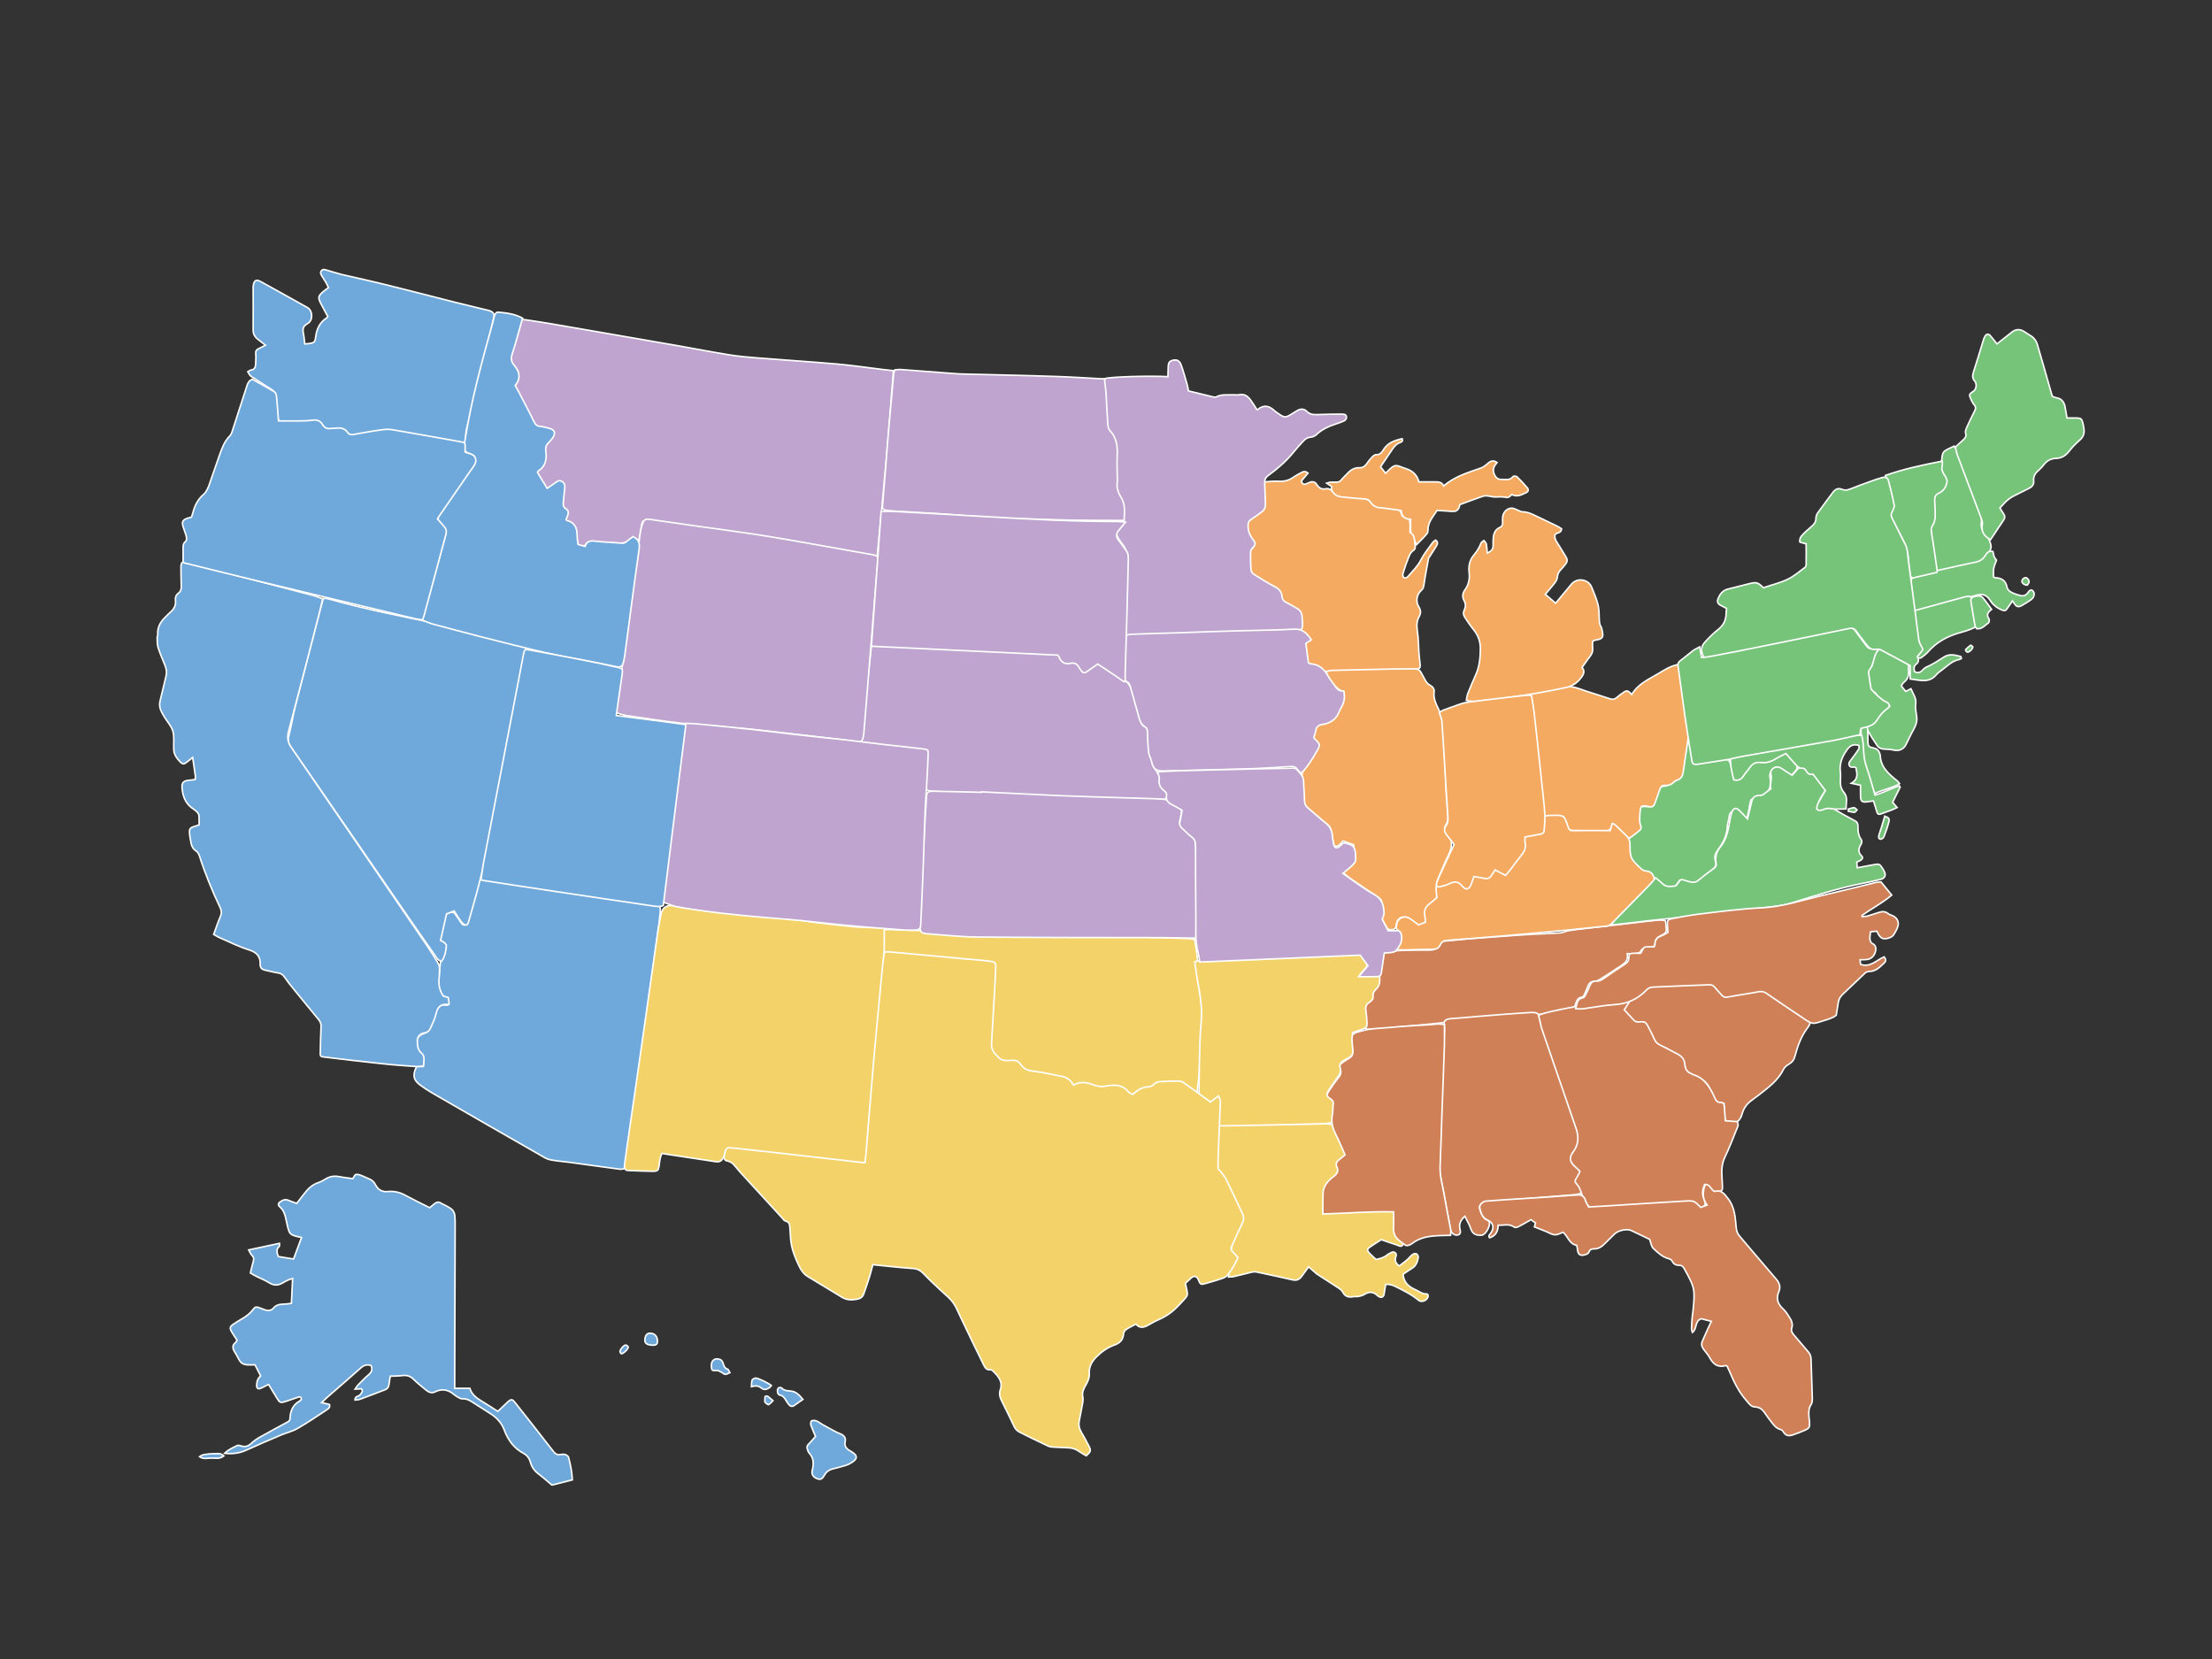 <?xml version="1.0" encoding="utf-8"?>
<!-- Generator: Adobe Illustrator 27.2.0, SVG Export Plug-In . SVG Version: 6.00 Build 0)  -->
<svg version="1.0" id="Layer_1" xmlns="http://www.w3.org/2000/svg" xmlns:xlink="http://www.w3.org/1999/xlink" x="0px" y="0px"
	 viewBox="0 0 1440 1080" enable-background="new 0 0 1440 1080" xml:space="preserve">
<rect x="0" y="0" width="1440" height="1080" fill="#333333" stroke="none"/>
<g>
	<path fill="#6FA9DC" stroke="#FFFFFF" stroke-miterlimit="10" d="M530.9,935.1c-1.2-3-2.3-5.2-3-7.4c-0.3-0.8-0.1-2.4,0.4-2.7
		c0.8-0.4,2.1-0.4,3.1,0c1.4,0.5,2.6,1.5,3.9,2.3c3.1,1.7,6.1,3.4,9.2,5c0.9,0.5,1.9,0.8,2.8,1.2c2.1,1,3.5,2.5,2.9,5
		c-0.6,2.9,0.6,4.5,3.2,6c5.4,3,5.3,5.3-0.1,8.3c-1.7,1-3.7,1.4-5.6,2c-1.9,0.6-3.9,1-5.8,1.5c-2.3,0.6-4,1.9-5.2,4
		c-1.5,2.8-2.6,3.1-4.8,2.3c-2.6-1-3.8-3-3.1-5.6c1-4,1-7.7-1.9-10.9c-0.6-0.6-0.9-1.5-1.2-2.3c-0.6-1.6-0.4-2.8,1-4
		C528.2,938.3,529.6,936.5,530.9,935.1z"/>
	<path fill="#6FA9DC" stroke="#FFFFFF" stroke-miterlimit="10" d="M522.7,911c-2.1,1.5-3.8,2.6-5.4,3.8c-1.6,1.2-2.8,0.8-3.9-0.6
		c-0.7-0.9-1.3-1.8-1.9-2.8c-0.9-1.4-1.7-2.7-3.5-3.1c-1.5-0.3-1.9-1.6-1.9-2.9c0-0.7,0.3-1.6,0.8-1.9c0.5-0.3,1.7-0.3,2,0.1
		c1.7,1.9,3.9,1.7,6.2,2C518.3,906,520.5,908.3,522.7,911z"/>
	<path fill="#6FA9DC" stroke="#FFFFFF" stroke-miterlimit="10" d="M467.2,892.2c-3.8,0.2-3.9,0.1-4.1-2.8c-0.3-3.8,2.4-5.8,5.9-4.3
		c0.7,0.3,1.4,1.4,1.7,2.2c0.5,1.8,0.9,3.3,2.9,4c0.7,0.2,1,1.5,1.5,2.3c-1,0.4-2,1.1-2.9,1.1c-0.9,0-1.7-1-2.6-1.4
		C468.5,892.7,467.4,892.3,467.2,892.2z"/>
	<path fill="#6FA9DC" stroke="#FFFFFF" stroke-miterlimit="10" d="M502.2,902c-1.6,2.2-4.5,3.3-6.3,1.8c-2-1.7-3.9-1.9-6.7-1.1
		c0.1-1.7,0-3,0.4-4.2c0.3-0.7,1.5-1.3,2.3-1.4C493.6,897.1,500.7,900.6,502.2,902z"/>
	<path fill="#6FA9DC" stroke="#FFFFFF" stroke-miterlimit="10" d="M424.8,875.7c-3.4-0.1-5-1.1-5-3.2c0-2.8,1.3-4.6,3.2-4.6
		c3.2,0,5,2,5,5.2C428,875.1,427.1,875.8,424.8,875.7z"/>
	<path fill="#6FA9DC" stroke="#FFFFFF" stroke-miterlimit="10" d="M503.2,911.8c-1.2,1.2-1.9,2.2-2.9,2.6c-0.5,0.2-1.5-0.9-2.2-1.5
		c-0.2-0.1-0.2-0.5-0.2-0.7c0-1.1,0-2.1,0.2-3.2c0-0.1,1.2-0.3,1.6-0.1C500.8,909.7,501.7,910.6,503.2,911.8z"/>
	<path fill="#6FA9DC" stroke="#FFFFFF" stroke-miterlimit="10" d="M404.5,881.3c-0.3-0.4-0.9-0.9-0.9-1.4c-0.1-1.2,2.4-4.2,3.7-4.3
		c0.6,0,1.6,0.8,1.7,1.3C409.1,878.1,406,881.2,404.5,881.3z"/>
</g>
<g>
	<path fill="#6FA9DC" stroke="#FFFFFF" stroke-miterlimit="10" d="M359.2,966.7c-2.9-2.5-5.8-5-8.9-7.4c-2.5-1.9-4.2-4.4-5-7.4
		c-0.7-2.6-2.2-4.5-4.5-5.8c-6.3-3.3-10.1-8.7-12.5-15.1c-1.8-4.9-5-8.2-9.3-10.9c-3.4-2.1-6.8-4.3-10.2-6.5c-2.4-1.6-4.8-3.2-8-3
		c-0.8,0.1-1.6-0.5-2.4-0.9c-0.9-0.5-1.8-1-2.5-1.6c-3.8-3.3-7.9-4.4-12.7-2c-2.2,1.1-4.2,0.2-5.9-1.2c-2.7-2.3-5.5-4.4-8-6.9
		c-2.2-2.2-4.5-2.9-7.4-2.5c-2.5,0.3-5,0.3-7.8,0.4c-0.3,1.8-0.7,3.4-0.8,5c-0.2,1.8-0.8,3.1-2.6,3.8c-5.5,2.1-11,4.3-16.6,6.3
		c-0.9,0.3-1.9,0.3-3,0.4c-0.1-2.7,2.4-2.2,3.3-3.4c0.9-1.2,2.2-2.2,0.9-3.9c-1.1,0.1-2.3,0.1-4.1,0.2c0.9-1.3,1.3-2.1,1.8-2.6
		c2.2-2.2,4.4-4.6,6.8-6.6c2-1.7,2.9-3.4,1.8-6.1c-2.4-0.9-4.6-0.4-6.7,1.5c-7.1,6.4-14.4,12.6-21.6,18.9c-1.2,1-2.3,2.2-3.9,3.7
		c2.2,0.5,3.7,0.8,5.1,1.2c0.5,2-0.7,2.8-1.8,3.5c-6.2,4.1-12.4,8.3-18.8,12c-3.2,1.9-7,2.8-10.5,4.2c-7.8,3.3-15.5,6.6-23.2,10.1
		c-4.4,2-8.8,2.5-14,2c2.6-2.6,5.6-3.7,8.3-5.1c0.6-0.3,1.7,0.1,2.5,0.3c2.5,0.8,4.6,0.2,6.5-1.6c1.7-1.6,3.7-3,5.8-4.2
		c5.7-3.2,11.5-6.3,17.2-9.4c1.1-0.6,2.2-1,2.3-2.7c0.2-4.8,1.8-8.8,6.2-11.3c0.5-0.3,0.9-0.8,1.2-1.2c-0.2-1.8-1.1-1.7-2.2-1.3
		c-2.6,0.9-5.2,1.8-7.9,2.7c-3.5,1.1-3.9,1-5.8-2.1c-1.8-2.9-3.6-5.8-5.3-8.7c-0.1-0.1-0.2-0.1-0.3-0.2c-1.7,0.8-3.3,1.8-5,2.5
		c-1.7,0.7-2.6,0-2.6-1.8c0-2.3,0.5-4.5,2.6-6.3c-1.2-2.3-2.4-4.7-3.7-7.2c-1.7,0-3.3,0.1-4.9,0c-2.4-0.1-4.3-1-5.5-3.4
		c-0.9-1.8-1.9-3.5-3-5.3c-1.2-2.1-1.5-4,0.6-5.7c0.5-0.4,0.7-1,1.1-1.7c-1.2-1.8-2.5-3.6-3.5-5.4c-1.4-2.4-1.2-3.4,1.2-5
		c1.9-1.3,3.8-2.5,5.8-3.6c2.5-1.5,4.8-3.2,6.6-5.5c1.8-2.4,2.2-2.4,5.2-1.3c0.9,0.3,1.9,0.8,2.8,1.1c2.1,0.7,4.1,0.6,5.6-1.1
		c1.7-2.1,3.9-2.5,6.4-2.6c1.6,0,3.2-0.3,5.3-0.5c0.3-5.3,0.5-10.6,0.8-16.2c-1.2,0.4-2,0.6-2.7,0.9c-1.4,0.6-2.7,1.3-4,2.1
		c-2.9,1.6-5.5,1.7-8.5-0.2c-2.7-1.7-5.9-2.9-8.8-4.4c-1.2-0.6-2.4-1.3-3.5-2c0.7-2.7,1.2-5.2,1.9-7.6c0.5-1.6,0.3-2.8-1-4
		c-0.8-0.8-1.2-2-2-3.4c6.9-1.5,13.3-2.9,20-4.3c0,0.6,0.3,1.7-0.1,2c-2.1,1.9-1.6,4-0.6,6.6c3,0.5,6.2,1,9.9,1.6
		c1.7-4.6,3.4-9.3,5.2-14c-8-1.7-7.9-1.7-9.7-9.9c-0.8-3.6-1.3-7.4-4.5-10.1c-1.4-1.2-1-2.4,0.6-3.4c1.6-1.1,3.3-1.7,5.3-0.7
		c1.6,0.7,3.3,1.2,5.2,1.9c1.7-2.2,3.3-4.4,5-6.5c2.3-3,5-5.6,8.7-6.9c1.8-0.6,3.5-1.5,5.1-2.5c2.8-1.8,5.8-2.1,9-1.5
		c2.8,0.6,5.7,0.8,8.7,1.3c0.7-1,1.2-2.6,2-2.7c1.2-0.3,2.7,0.3,3.9,0.8c1.7,0.6,3.2,1.5,4.8,2.1c1.8,0.7,3.1,1.9,4,3.7
		c1.6,3.2,4.3,4.9,8,4.5c4-0.4,7.7,0.4,11.2,2.3c5.2,2.8,10.5,5.4,16.1,8.2c0.9-0.8,2.1-1.7,3.2-2.6c1.3-1.1,2.7-1.3,4.1-0.4
		c0.1,0.1,0.2,0.1,0.3,0.2c8.9,4.4,9,4.4,9,14.4c-0.1,33.7-0.2,67.3-0.3,101c0,1.6,0,3.2,0,5c3.5,0,6.6,0,9.9,0
		c1.1,3.8,4,6.1,7.3,8.1c3.8,2.3,7.4,4.7,10.9,6.9c2.3-2.1,4.2-4.1,6.3-6c2.4-2.2,3.1-2.1,5.1,0.5c8.3,10.5,16.6,21,24.7,31.5
		c1.3,1.7,2.6,2.5,4.7,2.1c1-0.2,2.1-0.3,3,0c0.8,0.3,2,1,2.2,1.7c1.3,4.8,2.3,9.7,2.5,14.8c-4.2,1.1-8.2,2.1-12.1,3.1
		C360.2,966.7,359.7,966.7,359.2,966.7z"/>
	<path fill="#6FA9DC" stroke="#FFFFFF" stroke-miterlimit="10" d="M145.7,947.8c-2.7,2.2-5.6,1.4-8.2,1.4c-2.5,0-5.2,0.9-7.6-0.9
		c1.7-1.4,3.8-1.8,10.3-2C143.5,946.2,143.5,946.2,145.7,947.8z"/>
</g>
<path fill="#BEA4CE" stroke="#FFFFFF" stroke-miterlimit="10" d="M415.3,352.7c-1.3-1-2.4-1.7-3.8-2.7c-3.3,4-7.6,3.9-12.3,3.4
	c-5.5-0.6-11.1-0.1-17-0.1c-0.7,1-1.5,2.6-3.8,2.1c-2.3-0.6-3.4-1.3-3.6-3.7c-0.2-2-0.3-4-0.2-6c0.1-2.2-0.7-3.6-2.8-4.3
	c-0.6-0.2-1.2-0.5-1.7-0.7c-1.7-0.8-2.7-2.1-1.8-3.9c0.8-1.7,0.6-3.1-0.9-4.3c-1.9-1.6-1.8-3.7-1.6-5.9c0.2-2.6,0.4-5.3,0.6-7.9
	c0.2-2.3-0.6-3.9-3.1-5c-1.4,0.9-3,1.9-4.5,3c-3,2.1-4.1,1.9-6.1-1.2c-1-1.6-2-3.2-2.9-4.9c-1.3-2.6-1.4-3.7,1.1-5.1
	c3.5-1.9,3.7-4.7,3.4-7.9c-0.1-1.3,0-2.5-0.1-3.8c-0.1-1.7,0.4-3.2,1.6-4.5c1.1-1.3,2.2-2.8,3-4.3c0.6-1.1,0.7-2.5,1.1-3.7
	c-3.1-0.8-5.6-1.5-8.1-2.1c-2.2-0.5-3.7-1.8-4.7-3.9c-3.4-6.6-7-13.1-10.6-19.6c-1.2-2.2-1.7-4.1-0.3-6.7c1.3-2.4,0.9-5.4-0.8-7.9
	c-0.6-0.9-1.3-1.8-2-2.7c-1.7-2.1-2-4.3-1.2-7c2-6.2,3.6-12.6,5.3-18.9c0.2-0.6,0.4-1.2,0.6-1.8c1.1-2.7,1.3-2.9,4.2-2.5
	c5.4,0.8,10.7,1.6,16,2.5c28.7,5,57.3,9.9,86,14.9c10.2,1.8,20.3,3.8,30.5,5.4c6.1,1,12.2,1.5,18.4,2c17.3,1.4,34.7,2.5,52,4
	c9.8,0.9,19.5,2.3,29.2,3.5c2.2,0.3,4.4,0.5,7.2,0.8c-2.9,40.8-6.6,81.1-10.7,122c-1,0.1-2.3,0.5-3.5,0.3c-11.3-1.7-22.7-3.4-34-5.3
	c-16-2.6-32.1-5.3-48.1-8c-16.9-2.9-33.8-5.8-50.6-8.7c-4.6-0.8-9.2-1.5-13.8-2.3c-2.5-0.4-2.7-0.2-3.2,2.4c-0.6,3-1,6-1.5,8.9
	C415.9,351.1,415.6,351.7,415.3,352.7z"/>
<path fill="#6FA9DC" stroke="#FFFFFF" stroke-miterlimit="10" d="M312,571.6c5.9,0.8,11.3,1.5,16.6,2.3c20.9,3.2,41.8,6.4,62.7,9.7
	c11.6,1.8,23.1,3.7,34.7,5.5c3.6,0.6,4.1,0.9,3.8,4.6c-0.4,4.9-1,9.8-1.7,14.6c-1.9,14.1-3.9,28.2-5.8,42.3
	c-1.9,13.6-3.8,27.2-5.6,40.8c-1.7,12.5-3.3,25-5,37.4c-1.3,9.4-2.5,18.7-3.9,28.1c-0.6,3.9-1.5,4.7-5.5,4.1
	c-10.5-1.4-20.9-2.9-31.4-4.3c-3.5-0.5-7-0.7-10.5-1.3c-2-0.3-4-0.7-5.7-1.7c-24.5-14-49-28.1-73.4-42.2c-2.6-1.5-5.1-3.2-7.6-5
	c-4.6-3.3-5.3-6.6-2.5-12.2c1.2,0,2.5,0,4,0c0.1-0.7,0.3-1.2,0.3-1.7c0-1.5,0-3,0-4.8c-3.5-1.3-4.1-4.4-4.5-7.8
	c-0.4-3.4,1.3-6,4.8-7.1c2.2-0.7,3.4-1.9,4.1-3.9c1.2-3.3,2.5-6.6,3.7-9.9c1.2-3.3,3-5.6,7-4.7c0.3,0.1,0.7-0.2,1.5-0.4
	c-0.2-1.3-0.4-2.6-0.6-3.7c-4.6-1.4-6.3-4.7-6-10c0.6-8.1,0.9-16.3,3.8-24.3c-3.3-1.5-3.4-3.8-2.6-6.6c1-3.9,1.7-7.9,2.5-11.8
	c0.4-1.7,1.4-2.8,3.2-3.4c1.9-0.7,3.1-0.5,4.2,1.2c1.1,1.7,2.3,3.3,3.4,5c0.6,0.9,1.1,1.9,2.6,1.8c1.5-0.1,1.7-1.3,2-2.4
	c1.7-6.3,3.3-12.7,5-19C310.2,577.8,311.1,574.8,312,571.6z"/>
<path fill="#BEA4CE" stroke="#FFFFFF" stroke-miterlimit="10" d="M603.6,488.9c-14.6-1.5-28.7-2.9-42.8-4.4c-1.2-3.9,0-7.4,0.3-10.8
	c0.5-6.3,1.3-12.5,2-18.8c0.8-6.7,1.8-13.5,2.6-20.2c0.5-3.6,0.8-7.2,1.2-10.9c0.4-4,0.5-4.2,4.7-4c6.5,0.2,13.1,0.5,19.6,0.8
	c6.5,0.3,13.1,0.8,19.6,1.1c13.3,0.6,26.7,1.1,40,1.8c11.9,0.6,23.9,1.5,35.8,2.2c2.1,0.1,3.4,1.1,4,2.8c0.8,2.1,2.1,3.2,4.3,2.7
	c4.4-1,7.2,0.8,9.2,4.6c0.2,0.4,0.6,0.8,1.1,1.2c2.4-0.3,4-2,5.6-3.5c2.7-2.4,2.9-2.5,5.9-0.6c5,3.2,9.9,6.5,14.9,9.7
	c2.8,1.8,4.6,4.2,5.4,7.4c1.7,6.2,3.6,12.3,5.3,18.5c0.5,1.9,0.9,3.6,3,4.5c1.4,0.6,1.8,2,1.9,3.4c0.2,3.8,0.3,7.5,0.6,11.3
	c0.2,1.8,0.7,3.6,1.2,5.4c0.2,0.7,0.8,1.4,0.8,2.1c0.1,3,2,5.1,3.4,7.4c0.9,1.4,1.9,3.2,1.8,4.7c-0.2,2.6,0.6,4.4,2.5,5.9
	c1.5,1.3,2.4,2.8,2.3,4.9c-0.2,1.7-0.9,2.4-2.6,2.3c-4.1-0.2-8.3-0.3-12.4-0.4c-14-0.3-28-0.1-41.9-1c-18.9-1.2-37.8-1.4-56.7-2.2
	c-12-0.5-23.9-1-35.9-1.5c-1.6-0.1-3.3-0.4-4.9-0.4c-2-0.1-2.7-1.2-2.7-2.9c0-2,0.1-4,0.2-6C603.2,500.5,603.4,494.9,603.6,488.9z"
	/>
<path fill="#F4D26A" stroke="#FFFFFF" stroke-miterlimit="10" d="M646.7,627.5c-4-0.5-7.8-1-11.7-1.3c-13.4-1.2-26.8-2.3-40.2-3.6
	c-5.3-0.5-10.5-1-15.8-1.7c-3.7-0.5-4-0.9-4.1-4.5c0-2.6,0-5.3-0.1-7.9c0-2.9,0.5-3.5,3.5-3.4c13.3,0.4,26.7,0.9,40,1.3
	c12.1,0.4,24.2,0.6,36.3,0.9c25.7,0.8,51.4,1.5,77.1,2.3c13.9,0.4,27.7,0.9,41.6,1.4c1.4,0,2.7,0.3,4.4,0.6c0.5,3.2,1.1,6.2,1.5,9.3
	c0.9,8.3,1.7,16.5,2.3,24.8c0.4,6,0.8,12.1,0.7,18.1c-0.3,11.2-0.9,22.4-1.5,33.6c-0.3,5.1-1,10.2-1.6,15.7c-1-0.3-1.9-0.4-2.6-0.7
	c-1.1-0.6-2.1-1.4-3-2.2c-4.2-4.1-9.3-5.3-15-4.6c-2,0.3-4,0.2-6,0.5c-0.8,0.1-1.8,0.4-2.2,1c-1.1,1.8-2.9,2.1-4.6,2
	c-2.9-0.1-5.3,0.8-7.6,2.7c-2.4,2-2.9,1.8-5.5-0.4c-1.1-0.9-2.5-1.7-3.9-2.1c-4.1-1-8.1-1.4-12.3-0.2c-1.1,0.3-2.5,0-3.7-0.2
	c-2.4-0.6-4.9-1.3-7.3-2c-1.7-0.5-3.3-1-4.9,0.4c-1.1,0.9-2.4,0.4-3.4-0.5c-1.2-1.1-2.5-2.2-3.7-3.3c-2.5-2.3-5.4-3-8.8-2.1
	c-0.9,0.2-2.3,0.4-2.9-0.1c-3-2.5-6.7-1.8-10.1-2.5c-1.1-0.2-2.3-0.2-3.4-0.4c-2-0.3-3.5-1.3-4.7-2.9c-2-2.6-4.6-3.9-7.9-3.4
	c-3.7,0.5-5.9-1.1-8.2-4c-2.3-3-3.4-5.9-3.2-9.7c0.8-16.2,1.4-32.5,2.1-48.7C646.7,629.1,646.7,628.5,646.7,627.5z"/>
<path fill="#F4AA60" stroke="#FFFFFF" stroke-miterlimit="10" d="M852.1,416.3c-1.2-1.2-2.1-2.2-3.1-3.1c-1.9-1.5-2.8-3.4-2.8-5.9
	c0.1-2-0.2-4-0.2-6c0-1.7-0.7-2.8-2.2-3.6c-2.7-1.4-5.2-3.2-7.9-4.5c-2.3-1.2-3.6-2.8-3.4-5.3c0.2-2.1-0.9-3.2-2.6-4.1
	c-4.2-2.2-8.4-4.7-12.6-6.9c-3.1-1.6-5.2-3.5-4.6-7.3c0.2-1.5,0.1-3-0.1-4.5c-0.3-3.2,0.1-6,2.7-8.2c1.8-1.6,1-3.2-0.3-4.6
	c-2.5-2.8-3.5-6-3.3-9.7c0.1-1.5,0.5-2.7,1.6-3.6c1.9-1.6,3.6-3.5,5.7-4.9c2.8-1.8,3.5-4.2,3.3-7.4c-0.2-4.1-0.1-8.3-0.1-12.9
	c3.5-0.2,6.8-0.7,10-0.5c3.5,0.2,6.7-0.4,9.6-2.5c1.7-1.2,3.7-2.2,5.5-3.2c1.3-0.7,2.5-1,4.2,0.4c-1.5,1.8-2.9,3.4-4.3,5.1
	c0.5,1.9,1.4,2.7,3.3,1.8c0.7-0.3,1.4-0.6,2.1-0.9c1.9-0.7,3.5-0.4,4.6,1.4c1.4,2.3,3.3,3.4,5.9,2.8c2.1-0.4,3.7,0.7,4.9,2.3
	c0.9,1.2,1.9,1.7,3.4,1.8c5.8,0.6,11.5,1.3,17.2,2.3c1.6,0.3,3.3,1.5,4.3,2.8c1.5,1.8,3.1,2.2,5.2,2.3c3,0.2,6,0.9,9,1.2
	c3.1,0.3,5.2,1.6,5.6,4.8c0.4,0.3,0.6,0.5,0.8,0.5c4,0.6,4.1,0.6,4.4,4.6c0.2,1.9,0,3.7,0,5.8c0.8,0.3,1.5,0.4,2.1,0.8
	c0.6,0.4,1.3,0.9,1.6,1.5c0.3,0.5,0.5,1.5,0.3,1.8c-2.5,2.1,1.3,5.7-2,7.8c-1.2,0.7-2,2.2-2.6,3.6c-1.5,3.6-2.8,7.3-3.9,11
	c-0.3,0.8-0.2,2.2,0.3,2.7c0.9,0.8,2.1,0.4,3-0.6c2.9-3.5,6.2-6.5,8.3-10.7c2.1-4.1,5.1-7.7,7.8-11.5c0.4-0.6,1.1-0.9,1.8-1.4
	c1.8,1.3,1.2,2.7,0.4,4c-1.3,2.1-2.7,4.2-4,6.3c-0.4,0.6-1,1.2-1.1,1.9c-1,5.5-2.1,11.1-2.9,16.7c-0.2,1.6-0.5,2.8-1.8,3.9
	c-3,2.6-3.7,7.3-1.6,10.6c1.4,2.2,1.5,4.1,0.3,6.3c-1.7,3-1.7,6.1-1.2,9.5c0.7,4.6,0.7,9.3,1,13.9c0.2,2.4,0.4,4.8,0.7,7.1
	c0.4,3.2-0.1,3.8-3.3,3.9c-12.5,0.5-24.9,1-37.4,1.5c-5.7,0.2-11.3,0.5-17,0.9c-2.9,0.2-5.4-0.3-7.7-2.4c-1.2-1.1-3-1.9-4.7-2.2
	c-2.5-0.4-3.7-1.7-4.1-4.2c-0.3-1.9-0.7-3.7-1.1-5.6C848.8,420.9,848.8,418.2,852.1,416.3z"/>
<path fill="#F4D26A" stroke="#FFFFFF" stroke-miterlimit="10" d="M851.9,824.7c-1.7,2.3-3.1,4.2-4.5,6.2c-1.5,2-3.2,2.9-5.8,2.3
	c-7.6-1.8-15.3-3.3-22.9-5c-1.5-0.4-2.9-0.3-4.4,0.1c-3.8,1-7.6,1.9-11.4,2.8c-0.9,0.2-2,0.1-3.2,0.2c0.4-4.8,3.4-8.2,5.1-12.5
	c-4.4-3.5-3.3-7.5-1.3-11.9c2-4.3,3.7-8.8,5.6-13.1c-4.2-9.1-8.4-18.2-12.6-27.2c-0.4-0.8-0.8-1.7-1.5-2.1c-2.2-1.3-2.6-3.2-2.5-5.5
	c0.2-8.5,0.3-17.1,0.5-25.9c2.4-0.3,4.4-0.8,6.3-0.8c21.4-0.3,42.9-0.5,64.3-0.7c2.7,0,4.6,0.9,5.7,3.4c2.2,5.1,4.4,10.2,6.5,15.3
	c0.7,1.8,0,3.3-1.5,4.3c-1.1,0.8-2.4,1.3-3.7,2c0,0.7-0.2,1.5,0,2.2c1,3.7-0.4,6.6-3.3,8.5c-4,2.6-5.2,6.1-5.2,10.5
	c0,3.6-0.6,7.2-0.9,11.1c15.7,0.2,30.8-2.5,46.3-1c0.1,1.7,0.2,3,0.2,4.2c0.2,3.3,0.2,6.6,0.8,9.8c0.3,1.7,1.9,3.1,2.9,4.7
	c0.8,1.2,2.8,2.2,1.9,3.7c-1.1,2-3,0.4-4.4,0c-3.1-0.9-6.2-2.1-9.7-3.3c-2.3,1.5-4.9,3.1-7.5,4.9c-1.7,1.2-1.8,2.1-0.4,3.7
	c1.4,1.5,2.9,2.8,4.5,4.3c2.5-0.5,4.9-1.1,6.9-2.7c0.6-0.5,1.2-0.9,1.9-1.2c1.1-0.5,2.1-1.5,3.5-0.6c1.4,1,0.7,2.2,0.4,3.4
	c-0.5,2.1,0.2,3.7,2.4,5.3c1.7-1.3,3.7-2.7,5.4-4.2c1.1-1,2-2.3,3.2-3.2c0.7-0.5,2-0.8,2.6-0.5c0.7,0.4,1.3,1.7,1.2,2.4
	c-0.5,2.8-1.4,5.4-4,7c-2,1.3-4,2.6-5.9,3.9c0.4,5.7,4.1,8.4,8.5,10.3c2.1,0.9,3.9,2.7,6.6,2.5c1.1-0.1,1.5,1.2,1,2.3
	c-0.9,2.2-4.2,3.4-6,1.9c-4.5-3.8-9.7-6.3-14.9-8.9c-1.9-1-3.9-1.6-6.5-1.5c-0.3,2.1-0.8,4-1,6c-0.1,1.3-0.7,2.3-1.9,2.4
	c-0.8,0.1-1.8-0.5-2.5-1.1c-2.6-2.5-5.4-2.7-8.4-0.8c-1.2,0.8-2.7,1.1-4.1,1.4c-1,0.2-2-0.1-3,0.1c-3.1,0.6-5.5,0.2-7.2-3.1
	c-0.7-1.4-2.5-2.4-4-3.4c-4.2-2.8-8.5-5.4-12.7-8.2C855.5,827.9,853.9,826.4,851.9,824.7z"/>
<path fill="#D08056" stroke="#FFFFFF" stroke-miterlimit="10" d="M1084.2,599.3c0.2,1.2,0.3,1.8,0.3,2.5c0.6,5.3,0.6,5.4-4.2,7.8
	c-1.6,0.8-2.4,1.8-2.7,3.7c-0.4,2.9-1.4,3.8-4.2,3.7c-2.4-0.1-4.3,0.1-5.6,2.6c-0.4,0.8-2.1,1-3.3,1.2c-1.6,0.2-3.2,0-5.2,0
	c1.1,4.8-2.2,6.6-5.1,8.6c-4.3,2.9-8.6,5.7-13,8.4c-1,0.6-2.3,1-3.6,1.1c-2.3,0.2-3.3,1.4-4,3.4c-0.6,1.8-1.4,3.5-2.2,5.2
	c-0.3,0.7-0.9,1.6-1.5,1.6c-3.2,0.4-3.6,3.1-4.5,5.4c-1,2.8-2.7,4.2-5.8,4.4c-7.8,0.5-15.6,1.4-23.3,2c-17.1,1.4-34.2,2.1-51.2,4.2
	c-15.1,1.9-30.3,2.9-45.4,4.7c-2.9,0.3-5.8,0.2-8.7,0.3c-1.4,0-2.4-0.4-2.6-2.1c-0.3-3.5-0.6-7-1-10.5c-0.2-1.9,0.3-3.5,2.1-4.5
	c1.9-1.1,2.9-2.5,2.8-4.9c0-1.1,1.1-2.4,2.1-3.3c1.2-1.1,1.9-2.3,1.6-4c-0.3-2.1,0.4-3.9,1-5.8c0.9-3,1.2-6.2,1.8-9.2
	c0.2-1,0.5-2,0.6-3c0.4-2.2,1.6-3.3,3.8-3.5c4.1-0.2,8.3-0.6,12.4-0.7c5-0.1,10.1-0.1,15.1-0.1c2.3,0,4.1-0.5,5.2-2.8
	c0.9-1.9,2.5-3,4.8-3.1c4.6-0.3,9.3-0.9,13.9-1.3c7.9-0.7,15.8-1.2,23.7-1.8c6.5-0.5,13.1-0.9,19.6-1.3c5.9-0.3,11.8-0.5,17.7-0.9
	c1.8-0.1,3.6-1.1,5.4-1.4c3.7-0.6,7.5-1.1,11.2-1.5c10.4-1.2,20.8-2.4,31.1-3.6c5.3-0.6,10.5-1.3,15.8-1.8
	C1081,598.8,1082.5,599.1,1084.2,599.3z"/>
<path fill="#76C37A" stroke="#FFFFFF" stroke-miterlimit="10" d="M1093.4,573.1c-3,4.8-3,4.7-8.6,4.6c-1.6,0-2.8-0.4-4-1.6
	c-2.2-2.1-4.9-3.6-6.2-6.5c-0.4-0.8-1.8-1.4-2.8-1.5c-2.1-0.2-3.3-1.3-4.9-2.5c-6-4.5-7.1-10.8-6.8-17.7c0-1,0.5-2.2,1.2-2.9
	c1.7-1.7,3.6-3.2,5.7-5c-0.1-1.4-0.1-3.2-0.3-4.9c-0.1-0.7-0.3-1.5-0.4-2.2c-0.8-7.7-0.3-8.2,7.3-7.8c0.5,0,1,0,1.9-0.1
	c0.4-0.9,0.9-1.9,1.3-2.9c0.9-2.4,1.7-4.7,2.5-7.1c0.7-1.9,2-3.1,4.2-3.2c1.1-0.1,2.3-0.7,3.4-1.3c2.4-1.3,4.8-2.8,6.9-4
	c1.4-8.8,2.8-17.3,4.2-26.5c2.8,2.6,1.9,5.7,2.6,8.3c0.8,2.7,1.2,5.6,1.8,8.7c5.1-0.7,9.9-1.3,14.7-2.1c9.8-1.5,8.5-0.6,10.5,6.8
	c0.4,1.6,0.8,3.1,1.2,4.6c1.9,0.8,3,0.2,4.1-1.2c2-2.4,4.2-4.7,6.1-7.2c1.4-1.9,3.1-2.9,5.5-2.6c3.7,0.5,7-0.5,10.1-2.3
	c0.9-0.5,1.8-0.8,2.8-1.1c2-0.5,3.9-2,6.1-0.6c2.8,1.9,5.2,4,6.3,7.3c0.3,0.8,0,2-0.5,2.7c-1.1,1.5-2.5,2.8-4,4.5
	c-3.2-2.1-6.3-4.1-9.4-6.2c-2.7,1.8-4.4,3.7-3.5,7.2c0.4,1.6,0.1,3.5-0.1,5.3c-0.6,3.5-3.3,5.1-6.3,6.3c-2.1,0.9-4.2,1.5-6.1,2.2
	c-1.4,4.5-1.3,9-3.2,13.2c-3.6-1-4.7-4.6-7.5-5.9c-2.2,0.3-3.3,1.4-3.5,3.7c-0.2,2.1-1.1,4.2-1.2,6.3c-0.2,6-2.8,10.9-6.2,15.5
	c-1.6,2.2-2.5,4.3-1.6,6.9c0.9,2.5,0.1,4.3-1.9,5.9c-3.6,2.8-7,5.7-10.5,8.6c-1.8,1.5-3.8,1.2-5.7,0.4
	C1097,574.8,1095.3,573.9,1093.4,573.1z"/>
<path fill="#76C37A" stroke="#FFFFFF" stroke-miterlimit="10" d="M1272.2,290.4c1.1,2,2.3,3.6,3,5.4c5.6,12.8,10.2,26,14.3,39.4
	c0.4,1.4,0.6,3,0.4,4.4c-0.5,3,0.2,5.5,2.4,7.6c2,1.9,2.8,4.4,3.6,7c0.6,1.9,0.2,3.4-1,5.2c-3.5,5.4-8,8.8-14.4,9.8
	c-5.2,0.8-10.3,2.3-15.5,3.4c-0.6,0.1-1.2,0.2-1.9,0.2c-3.4,0.1-3.7-0.5-4.1-3.8c-0.5-4-1.5-7.9-1.9-11.9c-0.5-4.1-0.7-8.3-0.9-12.4
	c0-0.7,0.3-1.5,0.7-2.1c1.8-2.6,1.9-5.4,1.7-8.3c-0.1-2.8-0.1-5.5-0.2-8.3c-0.1-2.1,0.8-3.6,2.6-4.6c1.2-0.7,2.4-1.4,3.3-2.4
	c2.5-2.8,2.8-6,0.7-9.2c-1.7-2.6-2.4-5.1-1.4-8.1c0.6-1.7,0.4-3.7,0.9-5.6c0.2-1,0.8-2.1,1.6-2.6
	C1267.9,292.3,1269.8,291.6,1272.2,290.4z"/>
<path fill="#76C37A" stroke="#FFFFFF" stroke-miterlimit="10" d="M1230.2,459.7c-0.8-0.9-1.3-1.9-2.2-2.4c-2.8-1.5-5.6-2.9-7-6
	c-0.1-0.2-0.3-0.5-0.5-0.5c-3.6-0.8-3.1-3.7-3.4-6.3c-0.1-1-0.1-2.1-0.3-3c-0.8-2.8-1-5.2,1.4-7.5c0.8-0.7,0.8-2.3,0.9-3.6
	c0.2-3.3,1.7-5.7,4.5-7.8c3,1.5,6,3,9.1,4.5c2.1,1.1,4.3,2.2,6.5,3.1c2.2,0.9,3.6,2.3,3.2,4.9c0,0.2,0,0.5,0,0.8
	c0.5,3.3-0.2,6.2-3,8.3c-0.7,0.5-1,1.4-1.7,2.3c1,1.2,1.9,2.4,2.9,3.6c1.1-0.6,2.1-1,3.4-1.7c1.4,3.4,3.7,6,3.1,9.9
	c-0.4,2.8,0.4,5.7,0.7,8.6c0.3,2.9-0.6,5.4-2,7.9c-1.8,3.2-3.3,6.5-4.9,9.7c-1.5,3.2-4.5,4.6-8,3.8c-1.8-0.4-3.7-0.6-5.6-0.6
	c-2.2,0-4.1-0.6-5.3-2.4c-2.2-3.2-4.3-6.5-6.2-9.9c-1-1.8-0.5-3.3,1.7-4.3c2.7-1.2,4.5-3,5.5-5.8c0.4-1.1,1.5-2,2.5-2.7
	C1226.9,461.6,1228.3,460.9,1230.2,459.7z"/>
<path fill="#F4D26A" stroke="#FFFFFF" stroke-miterlimit="10" d="M575.6,604.2c0,6.1,0.2,11.7-0.1,17.2c-0.4,8.3-1.2,16.6-1.9,24.8
	c-0.9,9.9-1.9,19.8-2.8,29.7c-0.9,9.2-1.6,18.3-2.5,27.5c-0.8,8.6-1.8,17.3-2.6,25.9c-0.5,5.5-0.9,11-1.3,16.6
	c-0.2,2.8-0.3,5.5-0.6,8.3c-0.2,2.2-1.1,2.9-3.2,2.8c-4.4-0.4-8.8-0.8-13.2-1.1c-11.6-0.6-23.2-0.9-34.7-1.9
	c-12.2-1-24.3-2.6-36.4-3.9c-1.2-0.1-2.5-0.3-3.8-0.4c-0.4,1.1-0.8,2-1.2,2.9c-1.3,3.1-2.5,4.1-5.7,3.6c-10.1-1.5-20.2-3.1-30.2-4.6
	c-1.5-0.2-2.9-0.5-4.5-0.7c-1.3,2.6-1.5,5.2-1.8,7.8c-0.5,3.3-0.9,3.8-4.3,3.8c-5.3-0.1-10.6-0.3-15.8-0.5c-2.1-0.1-2.7-1.1-2.4-3.8
	c0.5-3.7,1-7.5,1.5-11.2c3.9-27,7.9-54.1,11.7-81.1c2.9-20.2,5.7-40.4,8.6-60.6c0.5-3.5,1.3-6.9,2-10.4c0.8-3.7,3.1-5.6,6.9-5.5
	c4.4,0.1,8.8,0.4,13.2,0.9c11.5,1.1,23.1,2.2,34.6,3.6c7.1,0.8,14.2,2.1,21.3,3.2c8.5,1.2,17,2.4,25.4,3.5c8,1,16,1.9,24,2.7
	c3.8,0.4,7.5,0.3,11.3,0.5C570,603.7,572.7,603.9,575.6,604.2z"/>
<path fill="#6FA9DC" stroke="#FFFFFF" stroke-miterlimit="10" d="M295.7,593c-1.8,0.7-3.3,1.2-5,1.9c-1.3,5.7-2.6,11.5-3.9,17.4
	c0.9,0.5,1.7,0.7,2.4,1.3c0.6,0.5,1.5,1.4,1.4,2c-0.3,3.6-0.9,7.1-3.1,10.2c-2.5-0.5-3.3-2.4-4.3-3.8c-8.2-11.7-16.3-23.3-24.4-35.1
	c-23.3-33.7-46.4-67.5-69.8-101.1c-1.9-2.7-1.5-4.8-0.8-7.6c1.6-6.1,2.5-12.3,4-18.4c5.2-20.6,10.6-41.2,15.9-61.8
	c0.7-2.7,1.5-5.3,2.4-8.5c1.2,0.1,2.6,0.1,3.8,0.5c23.5,6.6,47.5,11.3,71.4,16.2c16.6,3.4,33.4,6.5,50,9.9c7.1,1.4,7.4,1.9,6.3,9.1
	c-1.5,9.7-3.4,19.3-5.2,29c-2.8,15.1-5.4,30.2-8.4,45.3c-5.3,26.5-10.6,53.1-17.4,79.3c-1.9,7.2-4,14.3-6,21.4
	c-0.6,2.2-1.8,2.6-3.6,1c-1.1-1-2-2.3-2.8-3.5C297.5,596.1,296.7,594.5,295.7,593z"/>
<path fill="#BEA4CE" stroke="#FFFFFF" stroke-miterlimit="10" d="M572.6,364c-0.7,2.2-1.3,3.6-1.5,5.1c-0.7,8.3-1.3,16.6-2,24.8
	c-1.5,18.2-2.9,36.4-4.4,54.6c-0.8,9.8-1.6,19.6-2.4,29.4c-0.1,1-0.3,2-0.6,2.9c-0.8,2.2-1.3,2.4-3.6,2.1
	c-6.9-0.9-13.7-1.8-20.6-2.6c-9.8-1.2-19.5-2.3-29.3-3.4c-8.4-1-16.8-2-25.2-2.7c-12.7-1.1-25.4-1.8-38-3.2
	c-12.5-1.4-24.9-3.4-37.4-5.2c-0.4-0.1-0.8-0.1-1.1-0.2c-5.5-1.5-5.9-1-4.9-6.9c1.6-9.4,2.7-18.9,3.9-28.4c2-15,3.9-29.9,5.9-44.9
	c1.8-13.2,3.7-26.4,5.6-39.6c0.3-1.8,0.8-3.7,1.5-5.4c0.9-2.3,2.1-2.7,4.5-2.3c10.5,1.5,20.9,3,31.4,4.5c15.1,2.1,30.2,4.1,45.2,6.5
	c18.9,3.1,37.7,6.6,56.5,9.9c4,0.7,7.9,1.4,11.9,2.1C570.2,361.4,571.8,362.4,572.6,364z"/>
<path fill="#BEA4CE" stroke="#FFFFFF" stroke-miterlimit="10" d="M719.2,246.5c3.2-1.2,28.9-2,41.1-1.3c0.1-2.1,0.1-4.2,0.2-6.3
	c0.1-3,0.9-3.9,3.2-4.4c2.4-0.5,4.1,0.2,5.1,2.8c1.5,4.1,2.7,8.4,3.9,12.6c0.4,1.4,0.7,2.9,1,4.6c5.3,1.3,10.7,2.6,16.1,3.9
	c0.7,0.2,1.6,0.2,2.2-0.1c3.2-1.7,6.6-1.1,10-1.3c1.5-0.1,3.1,0.3,4.5,0c4-0.9,6.2,1.3,8.1,4.1c1.3,1.8,2.5,3.8,3.6,5.5
	c0.4,0,0.5,0.1,0.6,0c4-3.4,7.6-2.4,11,0.9c0.4,0.3,0.8,0.6,1.2,0.9c5.5,3.9,5.5,3.9,11.2,0.3c0.7-0.5,1.5-0.9,2.3-1.4
	c2.2-1.3,4.4-1.3,6.2,0.5c2,2,4.3,2.2,6.9,2.1c5.1-0.2,10.3-0.3,15.5-0.3c1.3,0,3.1-0.1,3.4,1.6c0.3,1.9-1.2,2.8-2.9,3.4
	c-1.3,0.5-2.6,1-3.9,1.4c-4.7,1.5-9.1,3.5-12.8,7c-0.9,0.9-2.4,1.5-3.7,1.6c-2.1,0.2-3.5,1.2-4.8,2.6c-2.2,2.4-4.4,4.8-6.5,7.4
	c-4.6,5.7-10.2,10.5-16.1,14.8c-2.1,1.5-2.6,3-2.5,5.3c0.3,4.4,0.3,8.8,0.5,13.2c0.1,2.4-0.6,4.1-2.6,5.5c-2.3,1.6-4.4,3.3-6.8,4.8
	c-1.5,0.9-1.9,2.1-1.9,3.7c-0.1,3.3,0.8,6.1,2.8,8.8c2.5,3.2,2.3,3.5-0.2,6.4c-0.6,0.7-1,1.7-1,2.6c0,3.8,0,7.6,0.3,11.3
	c0.1,0.9,0.8,2.2,1.6,2.7c4.6,2.9,9.2,5.8,14,8.3c2.7,1.4,4.4,3.4,4.6,6.4c0.2,2.1,1.3,3.1,3,3.9c2.3,1.1,4.4,2.5,6.6,3.7
	c2.1,1.1,3.2,2.7,3.4,5.1c0.1,1.8,0.4,3.5,0.4,5.3c0,3-0.4,3.5-3.4,3.8c-3.6,0.4-7.3,0.6-10.9,0.8c-9.8,0.4-19.7,0.7-29.5,1
	c-19,0.6-38.1,1.1-57.1,1.6c-3.7,0.1-7.3,0.4-11,0.4c-2.6,0-3.1-0.5-3.2-3.1c-0.7-15.2-0.1-30.5,0.7-45.7c0.3-4.4-0.4-8.3-3.4-11.6
	c-0.5-0.6-0.9-1.2-1.3-1.8c-3.1-4.5-3-7.4,0.8-11.4c1.5-1.6,1.8-3.1,1.9-5c0.3-4.7-0.5-9-3.5-12.8c-1.5-1.8-1.9-4.1-1.8-6.4
	c0.3-7.1,0.3-14.1,0.7-21.2c0.2-4-0.6-7.6-3-10.6c-3.1-3.7-4.1-8-4.3-12.6c-0.4-7.8-0.6-15.6-0.9-23.4
	C718.9,247.9,719.1,247.2,719.2,246.5z"/>
<path fill="#BEA4CE" stroke="#FFFFFF" stroke-miterlimit="10" d="M638.8,515.5c16.6,0.8,33.2,1.6,49.8,2.4
	c7.2,0.3,14.4,0.5,21.5,0.8c12.1,0.4,24.2,0.7,36.3,1.1c3.7,0.1,7.3,0.2,10.9,0.5c4.1,0.3,7.3,2.6,10.6,4.7c1.3,0.8,1.6,2.2,1.3,3.7
	c-0.4,1.8-0.6,3.7-1.1,5.5c-0.3,1.4-0.1,2.4,1.1,3.3c2.6,2.1,5.2,4.2,7.8,6.4c0.5,0.4,0.8,1.3,0.9,1.9c0.3,1.5,0.5,3,0.5,4.5
	c0.6,14,1.2,27.9,1.5,41.9c0.1,5.3-0.4,10.6-0.7,15.8c-0.1,2.2-0.8,2.7-2.7,2.7c-6.7-0.1-13.3-0.2-20-0.3
	c-40.1-0.1-80.2,0-120.2-0.4c-10.8-0.1-21.6-1.3-32.4-2.1c-4.2-0.3-4.8-0.9-5-5c-0.2-3.3,0.1-6.5,0.2-9.8
	c0.6-12.7,1.2-25.4,1.9-38.1c0.6-11.9,1.4-23.9,2.1-35.8c0.2-3.7,0.7-4.1,4.7-4.1c10.3,0.2,20.7,0.4,31,0.7
	C638.8,515.8,638.8,515.6,638.8,515.5z"/>
<path fill="#6FA9DC" stroke="#FFFFFF" stroke-miterlimit="10" d="M198.4,223.9c1.1-0.1,1.9-0.1,2.6-0.2c3.7-0.7,4-0.7,4.5-4.4
	c0.7-5.2,2.6-9.4,7.1-12.3c0.3-0.2,0.5-0.6,0.8-0.9c-1.5-2.9-3.1-5.7-4.6-8.6c-1.9-3.8-1.7-4.7,1.4-7.5c1.1-1,2.4-1.8,3.6-2.7
	c-0.7-1.6-1.1-2.6-1.6-3.4c-0.7-1.2-1.5-2.3-2.2-3.5c-0.8-1.3-1.9-2.6-0.8-4.1c1-1.4,2.6-0.7,3.9-0.3c3.2,0.9,6.3,1.9,9.4,2.7
	c10.3,2.4,20.6,4.6,30.9,7.2c13.9,3.4,27.8,7.1,41.7,10.6c7.1,1.8,14.2,3.4,21.3,5.2c1,0.2,2,0.4,2.9,0.8c2.1,1,2.7,2.3,2.1,4.6
	c-5.4,22.1-10.8,44.2-16.2,66.4c-0.9,3.8-2.3,7.5-1.9,11.5c0.1,0.8-0.3,1.7-0.5,2.6c-0.4,1.2-1.3,1.6-2.7,1.4
	c-10.6-1.7-21.1-3.3-31.7-5c-4.6-0.7-9.2-1.5-13.7-2.7c-4-1-7.9-1-11.9-0.2c-3.7,0.8-7.4,1.3-11.2,2c-2.9,0.5-5.5,0.2-7.6-2.1
	c-1.1-1.3-2.5-1.5-4.1-1.3c-1.2,0.2-2.5,0.3-3.8,0.4c-2.8,0.4-5.3-0.3-7.1-2.6c-1.7-2.3-4-2.7-6.7-2.5c-4.9,0.3-9.8,0.4-14.7,0.4
	c-5.8,0-7-1.3-7.3-7.1c-0.2-3.3-0.7-6.5-0.7-9.8c-0.1-2.3-1.1-3.8-2.9-5c-3.7-2.4-7.4-4.8-11.1-7.1c-2.6-1.6-2.7-1.5-4.3-4.4
	c0.7-0.4,1.4-1,2.1-1.1c2.3-0.3,2.9-1.8,3-3.7c0.1-2.3,0.3-4.5,0.1-6.8c-0.2-1.8,0.4-2.8,2-3.5c1.4-0.6,2.7-1.3,4.3-2.2
	c-1.8-1.4-3.3-2.6-4.8-3.7c-2-1.5-3.2-3.5-3.2-6.1c0.1-9.3,0-18.6,0-27.9c0-0.4,0-0.8,0.1-1.1c0.5-3.4,1.9-4.2,4.8-2.6
	c10.1,5.6,20.3,11.2,30.4,16.9c3.6,2,3.8,8.4,0.2,10.4c-2.5,1.4-3.4,3-2.9,5.8C197.9,218.6,198.1,221.1,198.4,223.9z"/>
<path fill="#F4AA60" stroke="#FFFFFF" stroke-miterlimit="10" d="M874.6,450.3c-4.3-1.2-10.6-8.4-11.2-13.2c1.4-0.2,2.8-0.7,4.2-0.7
	c13.4-0.3,26.7-0.6,40.1-0.9c4.3-0.1,8.6,0,12.9-0.1c2.2-0.1,3.6,0.7,4.6,2.6c0.6,1.2,1.4,2.4,2,3.6c0.9,1.8,1.8,3.5,3.8,4.5
	c1.5,0.8,2.9,2.3,2.6,4.3c-0.6,4.3,1.3,8,3,11.5c2.1,4.3,2.8,8.9,3.1,13.5c0.7,13.5,1.2,26.9,1.8,40.4c0.2,4.9,0.7,9.8,1.1,14.7
	c0.2,2.2,0,4.3-1.2,6.2c-1.1,1.7-1.1,3.3,0.2,4.8c4.2,4.7,4.1,9.6,1.4,15c-2.4,4.7-4.2,9.7-6.4,14.5c-1.3,2.8-1.9,5.6-1.1,8.4
	c0.9,3.4-0.4,5.9-2.8,8.1c-0.4,0.3-0.7,0.8-1.1,1c-3,1.6-3.9,4.1-3.2,7.3c0.1,0.5,0.1,1,0.1,1.5c0,3.9-3,5.9-6.6,4.1
	c-1.8-0.9-3.3-2.2-5-3.4c-3-2.1-6.7-0.9-7.6,2.7c-0.2,0.6-0.3,1.2-0.4,1.8c-0.1,1.6-0.8,2.6-2.5,2.7c-1.6,0.1-3,0.1-3.8-1.7
	c-0.6-1.3-1.3-2.4-2.1-3.6c-1-1.6-1.5-3.4-0.8-5c1.3-3-0.1-5.7-0.4-8.5c-0.1-0.8-1.3-1.7-2.2-2.3c-5.6-3.8-11.3-7.5-16.9-11.4
	c-2.2-1.5-4.1-3.2-6.2-4.9c1.2-3,3.4-4.8,5.7-6.2c2.3-1.4,2.9-3.2,2.4-5.7c-0.4-2-0.6-4-0.9-6c-2.3-0.8-4.5-1.6-6.9-2.4
	c-0.8,0.9-1.5,1.7-2.4,2.5c-1.8,1.6-3.3,1.2-3.8-1.2c-0.6-2.6-1.1-5.2-1.5-7.8c-0.3-2-1.1-3.3-2.8-4.6c-4.4-3.4-8.5-7-12.8-10.6
	c-1.4-1.2-2.3-2.5-2.4-4.5c-0.2-5.5-0.9-11-1-16.6c0-1.8,0.7-3.7,1.6-5.3c2.2-3.8,4.8-7.4,7.2-11.1c0.8-1.1,1.4-2.3,2.3-3.7
	c-0.7-0.9-1.2-1.7-2-2.3c-1.8-1.4-2.1-3.2-1.7-5.4c0.9-5.3,1.2-5.7,6.5-6.8c0.7-0.2,1.5-0.4,2.2-0.4c2.7-0.3,4.7-1.3,5.7-4.1
	c0.4-1.2,1.2-2.3,1.9-3.2C874.3,458.8,875.2,454.9,874.6,450.3z"/>
<path fill="#F4D26A" stroke="#FFFFFF" stroke-miterlimit="10" d="M793.1,715.3c-1.2,0.6-1.9,0.9-2.5,1.3c-4.9,2.5-10.2-0.8-10.1-6.3
	c0.4-15.1,0.1-30.3,1.5-45.3c0.9-10.2-1.2-19.7-2.9-29.4c-0.5-3.1-0.9-6.2-1.3-9.3c2.9-1.3,5.7-1.3,8.4-1.4
	c15.7-0.9,31.4-1.8,47.2-2.5c16.2-0.8,32.5-1.3,48.7-2.1c2.3-0.1,3.7,0.6,5.1,2.3c4.2,5.3,4.5,4.8-0.2,9.9c-0.4,0.5-0.8,0.9-1.6,1.9
	c4.5-0.3,8.4-0.5,12.7-0.8c0,2.4,0.3,4.5-0.1,6.5c-0.2,1.4-1.1,2.8-2.1,3.8c-1.3,1.3-2.3,2.5-2,4.5c0.2,1.8-0.9,3.1-2.3,4
	c-2.3,1.3-2.8,3.3-2.4,5.8c0.4,2.5,0.6,5,0.7,7.5c0.1,2.9-0.3,3.4-3.1,4.4c-2,0.7-4,1.3-6.3,2.1c0.2,3.4,0.3,6.7,0.7,10
	c0.4,3.1-0.7,5.1-3.4,6.5c-0.8,0.4-1.5,0.9-2.3,1.3c-2.3,1.1-3.7,2.4-2.9,5.3c0.5,1.8-0.1,3.5-1.2,5c-1.7,2.5-3.4,5-5.1,7.5
	c-0.8,1.1-1.5,2.3-2.1,3.2c0.1,0.5,0.1,0.7,0.2,0.8c4.5,3.1,3.9,7.8,3.6,12.3c-0.1,2.1-0.5,4.2-0.9,6.7c-1.7,0.2-3.4,0.7-5.1,0.7
	c-14.1,0.4-28.2,0.7-42.3,1c-7.6,0.2-15.1,0.3-22.7,0.4c-3.2,0.1-3.8-0.4-3.9-3.6c-0.1-3.1,0.1-6.3,0.2-9.4
	C793.2,718.4,793.1,717.2,793.1,715.3z"/>
<path fill="#D08056" stroke="#FFFFFF" stroke-miterlimit="10" d="M1026.5,769.2c1.6,2.1,2.9,3.9,4.2,5.7c0.2,0.2,0,0.7-0.1,1.2
	c-3,1.8-6.5,1.7-9.8,2c-13.4,1.2-26.9,2.2-40.3,3.3c-4.5,0.4-9,0.7-13.5,1.2c-3.4,0.4-4.6,2.8-3.2,5.9c1,2.3,1.8,4.8,4.5,5.8
	c0.4,0.2,0.8,0.6,1.1,1c1.3,2.2-2.2,8.6-4.8,8.8c-3.3,0.2-5.8-0.4-7.1-4.1c-0.9-2.8-2.5-5.4-3.9-8.2c-2.6,2.4-4,4.9-3.2,8.2
	c0.3,1.4,0.9,3.5-1.5,4c-2,0.4-4.2-1.3-4.6-3.4c-1.8-9.3-3.5-18.6-5.2-27.8c-0.7-3.8-1.8-7.6-2.2-11.5c-0.3-3.2,0-6.5,0.1-9.8
	c0.1-2.6,0.3-5.3,0.4-7.9c0.3-9.8,0.6-19.6,1-29.5c0.6-14.9,1.3-29.7,2-44.5c0.1-1.9-1.2-4.4,0.9-5.6c1.5-0.9,3.6-0.9,5.4-1
	c10.4-0.9,20.8-1.8,31.3-2.6c5.8-0.5,11.6-0.8,17.3-1.2c0.6,0,1.3-0.1,1.9-0.1c3.7,0.1,4.1,0.3,5.4,4c4.8,13.8,9.6,27.6,14.3,41.4
	c3.6,10.5,7,21,10.5,31.5c1.1,3.2,0,10.5-1.9,13.3c-2.8,4-2.5,6.7,1.2,9.7c3.1,2.6,3.3,3.4,1.4,7.1
	C1027.6,767.1,1027.1,768.1,1026.5,769.2z"/>
<path fill="#F4AA60" stroke="#FFFFFF" stroke-miterlimit="10" d="M1062.3,452.1c4.2-7.1,11.3-10,17.6-13.8c3.9-2.4,7.9-4.9,13-5.8
	c0.4,1.4,0.9,2.7,1.1,4c1.8,12.4,3.7,24.9,5.3,37.4c0.4,3-0.3,6.3-0.7,9.4c-0.9,6.4-2,12.7-2.8,19c-0.4,2.8-1.3,4.8-4.2,5.6
	c-0.7,0.2-1.4,0.6-1.9,1.2c-1.6,1.7-3.6,2.4-5.8,2.2c-1.9-0.1-2.8,0.8-3.3,2.4c-0.9,2.7-1.9,5.5-2.9,8.2c-1.2,3.4-1.8,3.7-5.3,3
	c-3.6-0.8-4.5-0.2-4.7,3.5c-0.2,3.2-0.8,6.5,0.6,9.7c0.3,0.6-0.2,1.8-0.7,2.3c-1.8,1.6-3.7,3-5.6,4.4c-1.4,1-2.8,0.7-4-0.6
	c-1.2-1.3-2.4-2.6-3.7-3.8c-1.2-1.2-2.5-2.5-4-3.9c-0.4,0.8-0.8,1.5-1.2,2.1c-0.9,1.5-2.2,2.3-4,2.3c-6.9-0.1-13.9-0.1-20.8-0.2
	c-3.3-0.1-3.9-0.6-5.1-4c-0.5-1.5-1-3.1-1.6-4.9c-2.9,0-5.7,0-8.6,0c-3.5,0-3.9-0.2-4.4-3.7c-0.7-4.9-1.3-9.7-1.8-14.6
	c-1.2-10.9-2.4-21.8-3.6-32.6c-0.8-7.8-1.7-15.5-2.5-23.3c-0.2-1.6-0.6-3.2-0.7-4.9c-0.2-2.5,0.3-3.1,2.8-3.4
	c5.7-0.7,11.5-1.5,17.2-2.2c4-0.5,7.9-0.2,11.9,1.2c6.6,2.4,13.4,4.3,20.1,6.6c1.8,0.6,3.1,0.4,4.5-0.8c1.3-1.2,2.8-2.2,4.2-3.2
	C1059,449.2,1059.7,449.4,1062.3,452.1z"/>
<path fill="#76C37A" stroke="#FFFFFF" stroke-miterlimit="10" d="M1047.1,600.5c6.3-2.8,10-8.5,14.7-13.1c4.7-4.6,9.2-9.3,13.8-14
	c0.6-0.6,1.3-1.2,2.2-2c1.5,1.3,3,2.4,4.3,3.7c2.5,2.6,5.5,2,8.5,1.7c0.6-0.1,1.2-1.1,1.7-1.8c1.8-2.8,2-2.8,5.2-1.7
	c1.3,0.5,2.6,0.8,4,1c1.6,0.3,2.9-0.2,4.2-1.3c3.2-2.6,6.5-5.2,9.9-7.6c1.3-0.9,1.9-1.8,1.6-3.4c-0.7-3.9,0-7.4,2.7-10.6
	c4.2-5,5.2-11.3,6.3-17.6c0.3-1.9,0.7-3.7,1.4-5.5c1-2.3,2.6-2.6,4.4-1c1.8,1.7,3.4,3.5,5.6,5.8c1-4.1,1.8-7.6,2.7-11.1
	c0.8-3.3,2.2-4.2,5.7-4.2c0.6,0,1.2-0.2,1.7-0.5c1.6-1.2,3.2-2.4,5.1-3.8c-0.8-3.1,0.9-6.3,0-9.7c-0.7-2.9,3-5.4,5.8-4.2
	c1.5,0.7,2.8,1.8,4.1,2.6c1.2,0.7,2.3,1.5,4,2.5c1.2-1.4,2.3-2.7,3.5-4c2.3-2.4,3.3-2.4,5.4,0c0.5,0.6,0.9,1.2,1.5,1.9
	c2.9-0.4,4.9,1.1,6.5,3.4c1.3,1.9,2.8,3.6,4.1,5.4c1,1.4,1.2,2.8-0.1,4.4c-1.4,1.7-2.5,3.8-3.4,5.8c-0.6,1.3-0.7,2.8-1.3,4.9
	c2-0.5,3.3-0.8,4.6-1.1c1.9-0.5,3.6-0.4,5.4,0.7c4.8,2.9,9.8,5.7,14.8,8.3c1.5,0.8,1.8,2,1.8,3.4c0,3.2,0.2,6.3,2.3,9
	c0.4,0.6,0.2,2-0.2,2.7c-1.7,2.7-2.3,5.2,0.3,7.7c0.9,0.9,0.7,1.9-0.3,2.6c-0.8,0.6-1.8,0.9-2.8,1.4c0.1,1.1,0.1,2.2,0.2,3.7
	c3.8-0.7,7.4-1.3,10.9-2c3.3-0.6,3.8-0.5,5.5,2.2c0.5,0.7,0.9,1.5,1.3,2.3c1.2,2.5,0.3,4.4-2.5,5.1c-3.8,0.9-7.6,1.8-11.4,2.5
	c-16.1,3.2-31.7,8.2-47.3,13.1c-6,1.9-12.1,2.1-18.2,2.9c-16.2,2-32.5,3.8-48.7,5.7c-8.8,1-17.5,1.8-26.3,2.8
	c-6.9,0.8-13.7,1.7-20.6,2.4c-1.3,0.1-2.7-0.4-4.1-0.6C1047.3,601.2,1047.2,600.9,1047.1,600.5z"/>
<path fill="#D08056" stroke="#FFFFFF" stroke-miterlimit="10" d="M1069.5,665.6c-6.7,1.2-9.9-4.2-15-7c0.7-1.2,1.1-2.3,1.9-3
	c5.2-4.6,10.3-9.2,15.6-13.7c2.1-1.8,4.4-2.6,7.6-2c3.6,0.7,7.5-0.2,11.3-0.3c6.9-0.2,13.9-0.5,20.8-0.5c1.6,0,3.3,1.1,4.8,1.9
	c0.7,0.4,1.4,1.2,1.8,1.9c2.3,4.4,5.7,4.6,10.1,3.4c4.6-1.2,9.4-1.7,14.1-2.5c2.9-0.5,5.6-0.2,8.2,1.6c7.5,5.1,15.2,9.9,22.8,14.8
	c0.6,0.4,1.2,0.9,1.8,1.4c3.7,3.2,4,4.2,1,8.1c-4,5.4-6.1,11.6-7.8,17.9c-0.6,2.4-1.8,3.9-4,5.2c-1.4,0.8-2.9,2.1-3.6,3.6
	c-2.4,4.9-6.2,8.6-10.2,11.9c-3.4,2.8-6.9,5.5-10.5,8.1c-3.1,2.3-5.1,5.1-6.1,8.8c-1.5,5.4-4.9,6.8-10,4.6c-1.6-0.7-1.8-2-1.8-3.4
	c0-2.6,0-5.3,0-8.1c-0.9-0.2-1.6-0.4-2.4-0.5c-2-0.1-3.3-1.1-4.1-2.9c-1-2.3-2.3-4.5-3.2-6.9c-0.8-2.1-2.2-3.6-4.1-4.7
	c-2.7-1.5-5.3-3-8-4.3c-2.1-1.1-3.3-2.4-3.6-4.9c-0.1-1.2-0.9-2.7-1.8-3.5c-2.9-2.6-6-5-9.1-7.4c-0.9-0.7-2-1.4-3-1.5
	c-3.3-0.2-5.2-2.3-6.8-4.8c-1.8-3-3.6-6.1-5.3-9.1C1070.6,667.1,1070.1,666.5,1069.5,665.6z"/>
<path fill="#76C37A" stroke="#FFFFFF" stroke-miterlimit="10" d="M1297.4,359c0.3,1.3,0.4,2.4,0.8,3.4c0.4,0.9,1,1.7,1.5,2.3
	c-0.7,1.9-1.5,3.6-1.8,5.4c-0.3,1.8-0.1,3.7-0.1,5.4c0.5,0.4,0.7,0.6,0.9,0.6c4.3,0.1,7.1,1.8,7.9,6.4c0.2,1.1,1.5,2.4,2.6,3
	c1.9,1,4,1.7,6,2.2c2.5,0.6,4.1-0.4,5.4-2.5c0.4-0.6,1.4-1.3,2-1.1c0.6,0.2,1.3,1.1,1.5,1.8c0.5,2.1-0.7,3.7-2.3,4.8
	c-1.9,1.3-3.8,2.4-5.8,3.6c-1.6,0.9-3.1,0.9-4.3-0.8c-0.4-0.6-0.9-1.2-1.6-2.3c-1.2,1.7-2.2,3.1-3.1,4.5c-1.3,2.1-2,2.2-4.3,1.2
	c-3.1-1.4-5.6-3.5-7.3-6.3c-2.2-3.5-5.1-4.1-8.7-3.1c-7.9,2.1-15.8,4.1-23.7,6.2c-4.7,1.2-9.5,2.6-14.2,3.8c-3.9,1-5.1,0-5.1-4.1
	c0.1-4.9,0.5-9.8,0.5-14.7c0-2.4,1.1-3.4,3.2-3.9c4.8-1.2,9.5-2.4,14.3-3.5c8.2-1.9,16.5-3.7,24.7-5.4c2.7-0.6,4.5-2,6-4.2
	C1293.4,360,1294.6,358.4,1297.4,359z"/>
<path fill="#76C37A" stroke="#FFFFFF" stroke-miterlimit="10" d="M1236.6,510.2c-5.1,3-10.7,3.8-15.9,6.3c-0.6-1-1.2-1.8-1.5-2.7
	c-1.9-6-3.5-12.1-5.7-17.9c-2.5-6.7-1.9-13.6-2-20.5c0-1.6,0.4-2.8,2.3-2.8c1.7,0,2,1.3,2.1,2.6c0.1,2.5,0.1,5,0.1,7.5
	c0.1,3.1,0.5,3.6,3.6,4.2c2.1,0.4,3.4,1.5,4,3.4c0.1,0.4,0.3,0.7,0.4,1.1c0.2,8.1,5.7,12.6,11.3,17.1
	C1235.7,508.9,1236,509.4,1236.6,510.2z"/>
<path fill="#76C37A" stroke="#FFFFFF" stroke-miterlimit="10" d="M1319.7,380.9c-2.1,0-3.8-1.6-3.4-2.9c0.2-0.8,1.1-1.7,1.9-1.9
	c1.3-0.4,2.9,1.4,2.7,2.9C1320.7,379.8,1319.9,380.5,1319.7,380.9z"/>
<path fill="#F4D26A" stroke="#FFFFFF" stroke-miterlimit="10" d="M771.7,835.4c1.7,9,2.7,6.7-3.8,13.8c-3.7,4-7.7,7.2-12.6,9.4
	c-2.5,1.1-5,2.4-7.4,3.8c-2.9,1.7-5.8,2.7-8.4-0.4c-2.3,1.2-4.5,2.2-6.4,3.5c-0.9,0.6-1.7,2-1.7,3c-0.3,3.9-2.5,5.9-5.9,7.1
	c-4.5,1.6-8.3,4.3-11.6,7.6c-3,2.9-5.1,6.6-4.8,11c0.2,3.2-1.2,5.6-2.6,8.1c-1.2,2.2-2.2,4.2-1.6,7c0.5,2.4-0.4,5.2-0.8,7.8
	c-0.1,0.9-0.4,1.7-0.5,2.6c-0.4,3-1.6,6.1-1.1,8.9c0.5,2.8,2.5,5.4,3.9,8.1c0.8,1.6,1.7,3.1,2.5,4.7c1.4,2.9,1.3,3.5-1.7,6.3
	c-1.4-0.8-3-1.6-4.4-2.6c-2.2-1.7-4.6-2.5-7.3-2.6c-3-0.2-6-0.2-9-0.4c-1.4-0.1-2.9-0.1-4.1-0.7c-6.3-2.9-12.5-6-18.7-9.1
	c-1.6-0.8-2.7-2-3.5-3.7c-2.6-5.6-5.4-11.1-8.1-16.6c-1.2-2.3-1.8-4.8-0.9-7.3c1.8-5.4-1.4-8.8-4.8-12.2c-0.4-0.4-1.1-0.9-1.6-0.8
	c-2.6,0.4-3.6-1.5-4.5-3.3c-5-10.2-10-20.4-14.8-30.6c-4.7-10.3-4.7-10.3-13.2-17.9c-3.8-3.5-7.6-7.1-11.1-10.8
	c-1.9-2-3.9-3.1-6.8-3.3c-8.6-0.6-17.3-1.6-26.2-2.5c-0.8,2.8-1.4,5.6-2.3,8.3c-1.1,3.6-2.4,7.2-3.6,10.7c-0.7,2.1-2.2,3.1-4.5,3.5
	c-3.3,0.6-6.5,0.6-9.5-1.2c-7.4-4.5-14.9-9-22.3-13.5c-2.8-1.7-4.5-4.1-5.9-7.1c-2.6-5.6-5-11.3-5.4-17.6c-0.1-2.4-0.4-4.8-0.5-7.2
	c-0.1-2-0.4-3.7-2.8-4.3c-0.9-0.2-1.6-1.2-2.2-2c-8.5-9.3-17.1-18.6-25.6-27.9c-1.2-1.3-2.4-2.6-3.5-4c-1.9-2.2-3.3-4.6-6.6-5.2
	c-1.8-0.3-2.6-1.8-1.9-3.8c0.3-0.7,0.2-1.5,0.4-2.2c0.6-2.1,1.6-2.9,3.9-2.6c12.4,1.3,24.8,2.7,37.2,4.1c11.8,1.3,23.5,2.7,35.3,4
	c3.6,0.4,7.3,0.9,10.9,1.3c1.2,0.1,2.4,0.2,3.8,0.3c0.4-3.4,0.8-6.5,1-9.7c1.6-19.5,3.1-38.9,4.8-58.4c1.7-18.8,3.5-37.6,5.3-56.5
	c0.3-3.6,0.8-7.2,1.2-10.8c0.2-1.7,1.3-2,2.7-1.9c3.8,0.3,7.5,0.7,11.3,1c12.9,1.2,25.8,2.4,38.8,3.6c5.3,0.5,10.6,0.8,15.8,1.5
	c4,0.5,4.4,1,4.2,5.1c-0.6,11.6-1.2,23.2-1.9,34.7c-0.3,5.2-0.7,10.3-0.8,15.5c0,1.2,0.7,2.6,1.3,3.7c0.5,1,1.5,1.7,2.2,2.6
	c1.7,2.2,3.8,3.2,6.6,3.1c1,0,2,0,3-0.1c2.5-0.3,4.5,0.5,5.9,2.6c1.8,2.7,4.1,3.9,7.5,4.3c6.7,0.9,13.4,2.3,20.1,3.7
	c1.6,0.3,3.2,1.4,4.5,2.5c0.9,0.7,1.5,2,2.2,3c5.4-3.1,9.8-1.3,14.2,0.2c2.1,0.7,4,0.9,6.4,0.5c5.2-0.9,10.9-1.5,15,3.5
	c0.4,0.5,0.9,0.9,1.5,1.2c0.4,0.3,0.9,0.4,1.5,0.6c0.4-0.3,0.9-0.5,1.2-0.8c2.5-2.5,5.5-3.9,9.1-4.1c1.4-0.1,2.6-0.6,3.6-1.7
	c0.8-0.8,2.1-1.5,3.2-1.6c4.4-0.3,8.8-0.5,13.2-0.4c1.1,0,2.4,0.7,3.4,1.4c5.1,3.5,10,7.2,15,10.8c0.6,0.4,1.2,0.9,1.8,1.4
	c1.8-1.3,3.5-2.6,5.3-3.9c1.7,2.5,1.2,4.9,1.1,7.2c-0.4,11-0.9,21.9-1.3,32.9c-0.1,2.6,0,5.3,0,7.2c2,2.5,3.9,4.4,5,6.6
	c3.8,7.5,7.3,15.2,10.9,22.8c1,2.1,0.8,4.1-0.2,6.2c-2.1,4.3-4,8.7-6,13c-1.8,3.9-1.8,3.9,1.1,6.9c0.7,0.7,1.3,1.5,2.1,2.4
	c-1.8,4.1-4,7.9-6.7,11.3c-0.8,1-2.2,1.8-3.4,2.2c-3.6,1.2-7.2,2.3-10.8,3.3c-3.3,1-3.6,0.8-4.9-2.5c-0.8-2.1-2.6-2.7-4.4-1.3
	C774.2,833.1,773,834.2,771.7,835.4z"/>
<path fill="#6FA9DC" stroke="#FFFFFF" stroke-miterlimit="10" d="M139.1,608.3c1.6-4.3,2.8-8.1,4.4-11.8c0.9-2.1,0.7-3.7-0.2-5.7
	c-5.2-10.9-9.8-22.1-13.5-33.7c-0.4-1.1-1.1-2.4-2-3c-2-1.3-3-3-3.4-5.2c-0.3-1.5-0.6-3-0.8-4.5c-0.6-5.2-0.5-5.4,4.5-6.9
	c0.4-0.1,0.7-0.2,1.5-0.5c0-2,0.1-4.1-0.1-6.2c-0.1-0.8-0.8-1.8-1.4-2.4c-0.9-0.9-2-1.6-3-2.3c-4.6-3.3-6.2-8.1-6.6-13.4
	c-0.3-3,1-4.4,4-4.7c1.5-0.2,3-0.3,4.5-0.5c0.1-0.9,0.3-1.5,0.2-2.1c-0.5-3.9-1.1-7.9-1.8-12.3c-1.7,1.4-3,2.5-4.4,3.5
	c-1.2,0.9-2.1,0.9-3.3-0.2c-2.5-2.6-4.7-5.2-4.6-9.2c0-0.3,0-0.5,0-0.8c-0.1-3.5,0.4-7.2-0.6-10.5c-0.9-3.1-3.4-5.8-5.2-8.7
	c-0.7-1.1-1.3-2.2-1.9-3.3c-1.4-2.5-1.9-5.1-1.1-8c1.3-5.1,2.4-10.3,3.7-15.4c0.7-2.6,0.4-4.9-0.6-7.4c-1.6-3.8-3.2-7.7-4.5-11.6
	c-0.6-2-0.5-4.2-0.6-6.3c0-0.7,0.4-1.5,0.4-2.2c-0.4-5.2,2.3-8.9,5.8-12.1c0.7-0.7,1.4-1.5,2.1-2.1c2.6-2.1,4.1-4.7,3.6-8.2
	c-0.2-1.7,0.4-3.3,1.8-4.3c1.8-1.3,2.1-3,2-5c-0.1-3.8-0.2-7.6-0.2-11.3c-0.1-4.2,0.8-4.9,4.9-3.8c13.4,3.6,26.7,7.2,40.1,10.7
	c13.6,3.6,27.3,7.1,40.9,10.7c2,0.5,4,1.4,6.4,2.2c-0.9,3.8-1.7,7.3-2.6,10.8c-6.5,25.1-12.9,50.2-19.6,75.3
	c-1.1,4.1-0.7,7.2,1.8,10.8c29.5,42.9,58.9,85.9,88.2,128.8c2.4,3.5,4.6,7.2,6.9,10.8c1.1,1.7,1.5,3.4,1.3,5.4c-0.1,1.5,0,3-0.2,4.5
	c-0.5,4.3,0,8.3,2.7,12.2c0.7,0.2,1.8,0.6,3.2,1c0.2,1.2,0.4,2.6,0.6,3.8c-0.6,0.4-0.9,0.7-1,0.7c-4.5-0.5-6.5,1.7-7.5,5.9
	c-0.7,3.2-2.2,6.2-3.5,9.2c-0.7,1.8-1.8,3-4.1,3.4c-3.3,0.5-4.9,2.9-4.6,6.1c0.2,2.6,0.3,5.1,2.7,7.1c2.5,2.1,1.4,5.1,1.3,8.3
	c-1.6,0.1-3.2,0.5-4.8,0.4c-7.3-0.5-14.6-1-21.8-1.8c-12.5-1.3-25-2.8-37.5-4.3c-3.2-0.4-3.2-0.4-3.1-3.6c0.2-5.5,0.2-11.1,0.5-16.6
	c0.1-1.8-0.7-3.1-1.7-4.4c-5.4-6.6-10.9-13.2-16.3-19.9c-2-2.4-3.9-4.9-5.7-7.5c-1.1-1.6-2.2-2.5-4.1-2.8c-2.9-0.4-5.6-1.2-8.5-1.8
	c-2.2-0.4-3.4-1.6-3.3-3.9c0.1-5.1-2.2-7.7-7.2-9.3c-6.7-2.1-13.1-5.3-19.5-8.1C141.8,609.9,140.7,609.2,139.1,608.3z"/>
<path fill="#BEA4CE" stroke="#FFFFFF" stroke-miterlimit="10" d="M446.1,470.9c2.8,0.1,4.9,0.1,7,0.3c11.7,1.1,23.3,2.2,35,3.5
	c11.5,1.3,23,2.7,34.5,4c8.5,1,17,1.8,25.5,2.7c9.5,1.1,19,2.3,28.5,3.4c8,0.9,16,1.7,24,2.7c3.6,0.4,3.8,0.6,3.6,4.3
	c-0.2,6.7-0.6,13.3-1,20c-0.4,6.7-0.9,13.3-1.1,20c-0.4,11-0.7,21.9-1.1,32.9c-0.5,12.3-1,24.7-1.6,37c-0.1,2.9-1,3.7-4,3.8
	c-2.8,0.1-5.6,0.1-8.3-0.2c-11.7-0.9-23.4-1.7-35-2.8c-10.2-0.9-20.3-2.2-30.4-3.2c-7.4-0.7-14.8-1.3-22.2-1.9
	c-19.7-1.6-39.4-3.7-58.9-7.1c-2.7-0.5-5.2-1.7-7.8-2.6c-1.5-0.6-1.8-1.8-1.6-3.4c2.1-16.5,4.2-33,6.3-49.5
	c2.1-16.5,4.3-33,6.5-49.4C444.6,480.8,445.3,476.1,446.1,470.9z"/>
<path fill="#6FA9DC" stroke="#FFFFFF" stroke-miterlimit="10" d="M308.4,296.5c-6.6-2.4-6.7-3-5.7-9.8c4.1-26.3,11.2-51.9,18.3-77.5
	c0.4-1.3,0.5-2.8,1-4c0.3-0.8,1.2-2,1.8-2c5.6,0.4,11.2,1.1,16.4,3.9c-2.3,8.1-4.3,15.8-6.8,23.5c-0.9,2.7-0.6,4.9,1.2,7
	c0.1,0.1,0.1,0.2,0.2,0.3c3.5,4.1,4.4,8.4,0.6,13.1c0.8,1.5,1.6,2.9,2.4,4.3c3.3,6.4,6.7,12.7,9.8,19.2c0.9,1.9,2,2.9,4.2,3.1
	c2.1,0.2,4.2,0.8,6.3,1.4c2.6,0.7,3.6,2.7,2.2,5.2c-0.8,1.4-1.9,2.7-3,3.8c-1.5,1.4-2.3,3-2,5c0,0.1,0,0.3,0,0.4
	c0.7,5.3,0.1,10-4.9,13.2c-0.2,0.1-0.2,0.4-0.5,1c1.9,3.2,4,6.6,6.3,10.3c2-1.4,3.9-2.6,5.7-3.9c1.2-0.9,2.4-1.5,3.8-0.7
	c1.5,0.8,2.1,2.1,2,3.8c-0.3,3-0.6,6-0.9,9c-0.2,2-0.5,4,1.8,5.3c1.6,0.9,1.5,2.5,1,4c-0.3,1-0.8,1.9-1.1,2.8
	c0.2,0.2,0.3,0.5,0.5,0.6c5.2,1.3,6.7,4.9,6.7,9.8c0,1.9,0.4,3.7,0.6,5.8c1.6,0.4,3,0.8,4.6,1.3c1.1-3.5,3.5-3.8,6.6-3.4
	c5.7,0.7,11.6,0.8,17.3,1.3c1.3,0.1,2.1-0.2,3-1c1.4-1.2,2.9-2.2,4.3-3.3c3.5,1.8,4.5,4.1,4,7.9c-3.3,22.9-6.2,45.9-9.3,68.9
	c-0.2,1.6-0.5,3.2-0.9,4.8c-0.7,3-1.9,3.7-4.9,3.1c-6.7-1.3-13.3-2.8-20-3.9c-23.4-4-46.2-10.1-69.2-15.9c-10.1-2.6-20.2-5.3-30.3-8
	c-2-0.6-4-1.5-6.4-2.4c0.4-2.1,0.7-4,1.3-5.9c3.2-11.8,6.5-23.5,9.8-35.3c1.3-4.7,2.5-9.5,3.8-14.2c0.7-2.3,0.1-4-1.6-5.7
	c-4.3-4.1-4.3-4.7-1-9.5c6.3-9.3,12.7-18.5,19.2-27.7C308.2,302.5,309.1,299.9,308.4,296.5z"/>
<path fill="#BEA4CE" stroke="#FFFFFF" stroke-miterlimit="10" d="M719,246.7c0.3,3.1,0.8,6,1,8.8c0.4,7,0.7,14.1,1.2,21.1
	c0.1,1.3,0.5,2.8,1.3,3.7c4.5,4.7,5.1,10.3,4.8,16.5c-0.3,5.3,0.1,10.6,0.1,15.9c0,0.3,0.1,0.5,0,0.8c-0.8,4.1,0.7,7.5,2.8,11
	c2.5,4.3,1.8,9.2,1.6,14.3c-2.6,0-4.7,0-6.8,0c-10.8-0.1-21.7,0-32.5-0.3c-15.2-0.4-30.5-0.8-45.7-1.5c-11.9-0.6-23.9-1.8-35.8-2.6
	c-9.2-0.6-18.4-1-27.5-1.6c-2.4-0.1-4.8-0.4-7.1-0.7c-1.5-0.2-2.1-1.1-1.9-2.6c0.7-8.5,1.4-17.1,2.1-25.6c0.7-8.8,1.3-17.6,2.1-26.4
	c1-11.4,2.1-22.8,3.1-34.2c0.1-0.7,0.4-1.4,0.7-2.5c1.5-0.1,2.9-0.4,4.4-0.2c11.9,0.9,23.9,1.8,35.8,2.7c1.6,0.1,3.3,0.2,4.9,0.2
	c20.2,0.5,40.3,0.9,60.5,1.6c9.7,0.3,19.4,1,29.1,1.5C717.6,246.4,718,246.5,719,246.7z"/>
<path fill="#D08056" stroke="#FFFFFF" stroke-miterlimit="10" d="M1001.6,661c4.4-2.8,46.8-10.2,56.2-9.9c0.9,0,1.8,0.5,3.1,0.8
	c-1.4,2.2-2.4,3.8-3.5,5.5c2.1,2.3,4.2,4.5,6.2,6.7c0.9,1,2,1.3,3.3,1.2c3.9-0.4,4.5-0.1,6.2,3.3c1.3,2.6,2.7,5.1,3.8,7.8
	c0.8,1.9,2,3,3.8,3.9c3.8,1.9,7.6,3.9,11.4,5.9c2.8,1.4,4.5,3.5,4.7,6.7c0.2,2.8,1.3,5,4.2,6c0.3,0.1,0.6,0.5,1,0.6
	c7.7,2.2,11.2,8.3,14.2,15c0.8,1.8,1.6,3.3,4,3.2c1.5-0.1,2.2,1,2.3,2.5c0.2,3,0.5,6,0.7,9.4c2.5,0.2,5.2,0.4,7.8,0.6
	c1.1,2.2,0.1,3.7-0.6,5.3c-2.4,5.9-4.7,12-7.5,17.8c-2.1,4.3-2.2,8.7-1.9,13.3c0.2,2.1,0.2,4.3,0.3,6.4c0.1,2-0.9,2.7-2.7,2.9
	c-2,0.2-3.7-0.4-5.3-1.7c-1.2-0.9-2.3-1.8-3.7-2.9c-1.3,3.1-1.7,5.9-0.5,8.7c0.4,0.9,0.7,1.9,0.9,2.9c0.3,1.3-0.2,2.1-1.4,2.8
	c-1.2,0.7-2.4,1-3.4-0.1c-1-1-1.8-2.1-3-3.5c-4.6,0.3-9.5,0.7-14.3,1.1c-16.4,1.2-32.8,3.4-49.4,2.8c-3.7-0.1-6.4-0.8-7.5-4.6
	c-0.6-2.1-1.3-4.3-2.1-6.4c-0.5-1.2-1.1-2.5-1.9-3.5c-2-2.4-2.1-2.4-0.4-5.2c0.5-0.9,1-1.7,1.5-2.6c0.1-0.2,0.2-0.5,0.4-1.2
	c-0.9-0.9-1.9-1.9-3-2.9c-3.6-2.9-4.2-6.1-1.4-9.7c3.7-4.8,3.7-10,1.9-15.3c-7.5-21.9-15.1-43.8-22.6-65.7
	C1002.8,666.2,1002.3,663.5,1001.6,661z"/>
<path fill="#BEA4CE" stroke="#FFFFFF" stroke-miterlimit="10" d="M853.7,416.5c-1.4,0.9-2.3,1.5-3.6,2.4c0.5,4.1,1.1,8.4,1.7,12.6
	c0.6,0.3,0.9,0.6,1.2,0.6c5.5,0.3,9,3.3,11.5,7.9c1.2,2.1,2.8,3.9,4.1,5.9c1.5,2.3,3,4.4,6.2,3.9c0.7,3.5,0.5,6.7-1.1,9.8
	c-0.6,1.2-1.4,2.4-1.9,3.7c-1.9,5-5.7,7.5-10.8,8.3c-2.7,0.4-4,1.5-4.5,4.2c-0.2,1.5-0.8,2.9-1.2,4.1c0.2,0.5,0.3,0.8,0.4,0.9
	c4,4,4,4,1.2,8.8c-2.7,4.8-5.6,9.5-9.8,13.8c-1-1-2-1.7-2.7-2.7c-1.1-1.5-2.4-1.8-4.2-1.7c-9.3,0.6-18.6,1.2-27.9,1.5
	c-18.3,0.6-36.5,1-54.8,1.4c-5.2,0.1-6.7-1.3-7.9-6.5c-0.4-1.8-1.6-3.5-1.8-5.3c-0.5-4.4-0.7-8.8-0.8-13.2c0-1.6-0.2-2.9-1.7-3.8
	c-1.9-1.2-3-3-3.6-5.2c-1.8-6.7-3.8-13.3-5.6-20c-0.5-1.8-0.8-3.3-2.7-4.2c-1.9-0.9-2.6-2.7-2.6-4.7c-0.1-6.9-0.3-13.9-0.1-20.8
	c0.1-3.5,2.1-5.2,6-5.3c9.6-0.4,19.1-0.6,28.7-0.9c13.1-0.4,26.2-1,39.3-1.3c12.6-0.4,25.2-0.4,37.8-1.1
	C848.2,409.3,850.8,412.4,853.7,416.5z"/>
<path fill="#76C37A" stroke="#FFFFFF" stroke-miterlimit="10" d="M1106.5,421.1c0.5,2.7,0.8,4.6,1.2,6.9c5.1-1.1,10.3-2.2,15.4-3.3
	c23.9-5.1,47.8-10.1,71.7-15.1c2.6-0.5,5.2-0.8,7.8-1.2c2.2-0.3,3.9,0.3,5.2,2.3c2.1,3,4.4,5.8,6.5,8.8c1.4,2,2.8,3.5,5.5,2.6
	c0.8-0.2,1.7,0.1,2.5,0.2c0.2,0.4,0.4,0.8,0.4,0.8c-3.3,3.8-2.5,9.3-5.8,13.1c-0.5,0.6-0.5,1.9-0.3,2.8c0.4,3.4,1,6.7,1.5,9.6
	c1.6,1.7,3,3.2,4.5,4.6c1.3,1.2,2.7,2.2,4.1,3.2c0.6,0.4,1.4,0.5,2,1c1.6,1.1,1.7,2.6,0.2,3.7c-3.1,2.1-5.2,4.8-7.2,8
	c-1.5,2.5-4.6,3.8-7.6,4.4c-0.8,0.2-1.7,0.4-2.5,0.6c-0.1,0.5-0.3,0.8-0.4,1.2c-0.3,3.7-0.6,4.2-4.3,5.1c-4,1-8.1,2-12.2,2.6
	c-22.1,3.7-44.2,7.3-66.3,10.9c-7.5,1.2-14.9,2.3-22.4,3.5c-3.6,0.6-4.2,0.3-4.8-3.3c-1.5-9.4-3-18.9-4.4-28.4
	c-1.5-10.5-2.8-21-4.3-31.4c-0.2-1.4-0.4-2.7,0.9-3.8c3.1-2.4,6.1-4.9,9.2-7.3C1103.5,422.6,1104.7,422.1,1106.5,421.1z"/>
<path fill="#F4AA60" stroke="#FFFFFF" stroke-miterlimit="10" d="M968.2,360c2.6-1.1,3.9-2.5,3.8-5c0-1.5,0-3,0.1-4.5
	c0.2-3,1.1-5.7,4.2-7.1c1.5-0.7,2-1.7,1.9-3.3c-0.1-1,0-2,0-3c0.1-3.3,2.5-6.1,5.7-6.3c1.1-0.1,2.4,0.6,3.5,1
	c1.3,0.5,2.5,1.4,3.8,1.4c2.9,0,5.4,1.1,7.9,2.3c5,2.4,10,4.8,15,7.2c0.9,0.4,1.7,1.1,2.5,1.6c-0.2,2.7-2.8,2.4-4.2,3.6
	c-0.6,2,0.2,3.7,1.4,5.5c2,3,3.8,6.2,5.7,9.3c1,1.6,0.9,3-0.3,4.5c-0.8,0.9-1.5,2-2.4,2.9c-1.7,1.6-2.8,3.3-3,5.8
	c-0.1,1.5-1.2,3-2.2,4.3c-1.7,2.2-3.6,4.2-5.6,6.7c2.2,1.9,4.4,3.8,6.7,5.8c3.6-4.3,6.9-8.4,10.3-12.4c3.7-4.4,11-3.4,13.2,2
	c1.5,3.7,3.1,7.5,4.1,11.4c0.7,2.9,0.7,5.9,0.8,8.9c0.1,1.8,0,3.5,1,5.1c0.5,0.8,0.7,1.9,0.9,2.8c1,4.5,0.4,5.4-4.3,6.2
	c-0.6,0.1-1.1,0.4-1.8,0.7c-0.7,3,0.9,6.4-1.3,9.2c-1.9,2.5-3.7,5.1-5.7,7.9c2,2.3,1.2,4.4-0.7,6.8c-2.6,3.4-5.6,5.4-9.9,6.3
	c-18.7,4-37.6,6.9-56.7,8.9c-1.7,0.2-3.5,0.1-5.3,0c-0.7,0-1.4-0.3-2.7-0.6c0.3-1.5,0.4-3,0.9-4.3c1.6-4,3.2-7.9,5-11.8
	c2.6-5.6,3.2-11.5,3.2-17.7c0-5-1.7-9-4.8-12.7c-1.9-2.3-3.5-4.9-5.2-7.4c-1.1-1.6-1.3-3.3-0.4-5c0.9-1.9,0.9-3.9-0.1-5.8
	c-1.3-2.4-1.3-4.8,0.4-7.1c2.5-3.4,3.3-7.2,2.8-11.4c-0.2-1.8-0.2-3.8,0.2-5.6c0.4-1.8,1.2-3.6,2.3-5c2.1-2.6,4-5.1,5.1-8.3
	c0.3-0.8,1.3-1.3,2-1.9c0.6,0.7,1.4,1.4,1.6,2.2C967.9,355.7,968,357.6,968.2,360z"/>
<path fill="#F4AA60" stroke="#FFFFFF" stroke-miterlimit="10" d="M908.1,618.2c0.6-1.2,0.8-1.9,1.3-2.4c2.5-2.2,2.5-5.1,2.2-8
	c-0.1-0.7-0.4-1.7-0.9-1.8c-2.2-0.8-1.7-2.5-1.5-4.1c0.5-4.1,4.8-6.2,8.3-4.1c2,1.2,3.9,2.8,6,4.3c1.3-0.5,2.7-1.1,4.4-1.7
	c-0.1-1.3,0-2.5-0.3-3.7c-0.9-3.6,0.3-6.4,3.2-8.5c1.6-1.2,3.1-2.6,4.6-3.9c-0.2-1.7-0.3-3.3-0.5-4.9c-0.2-2,0.5-3.4,2.6-3.9
	c2.6-0.6,5.1-1.4,7.6-2.2c2.3-0.7,4-0.4,5.7,1.5c1.3,1.4,2.7,3.2,5.4,2c0.3-1.3,0.5-2.8,0.9-4.2c0.9-2.8,1.8-3.4,4.7-3
	c2.1,0.3,4.2,0.7,6.4,1.2c0.5-0.9,0.9-1.8,1.4-2.7c1.6-3.2,2.6-3.6,5.9-1.8c1.2,0.6,2.4,1.3,3.9,2.1c1.4-1.9,2.6-3.7,4-5.5
	c2.3-3,4.5-6.1,6.9-9c1.1-1.3,1.6-2.5,1.2-4.1c-0.2-0.6-0.3-1.2-0.3-1.9c-0.3-3,0.4-4.1,3.4-4.8c3.2-0.7,6.4-1.3,9.8-2.1
	c0-2.3-0.1-4.3,0-6.3c0.1-2.9,0.7-3.5,3.6-3.8c0.8-0.1,1.5-0.1,2.3-0.1c7.9-0.2,7.9-0.2,10.4,7.1c0.5,1.5,0.9,2.8,2.9,2.8
	c8.2-0.1,16.3,0,24.7,0c0.4-1.5,0.7-2.9,1.2-4.6c0.7,0.2,1.3,0.3,1.7,0.6c2.6,2.4,5,5,7.6,7.4c1.5,1.4,2.2,3,2.3,5
	c0.1,3.1-0.2,6.5,1,9.2c1.2,2.7,3.9,4.9,6.1,7.1c0.8,0.8,2.1,1.6,3.2,1.6c3.4,0.2,4.9,2,5.6,5.4c-1,1.2-2.1,2.6-3.3,3.8
	c-8.1,8.3-16.2,16.6-24.4,24.9c-1,1-2,1.7-3.5,1.8c-9.5,0.9-19,2-28.6,2.9c-13,1.2-26.1,2.4-39.1,3.5c-10.8,0.9-21.6,1.7-32.4,2.6
	c-1.1,0.1-2.3,0.2-3.4,0.3c-2.1,0.1-3.8,0.8-4.7,2.9c-0.9,2.2-2.7,2.9-5.1,2.9c-6.3,0-12.6,0.3-18.9,0.4
	C912,618.4,910.3,618.2,908.1,618.2z"/>
<path fill="#F4AA60" stroke="#FFFFFF" stroke-miterlimit="10" d="M866.9,316.7c-1-0.7-1.9-1.3-3.3-2.2c2.4-0.9,4.3-0.6,6.1-0.6
	c1.5,0,2.6-0.3,3.6-1.6c0.9-1.2,2.1-2.2,3.1-3.3c2.3-2.6,4.9-4.7,8.7-4.5c2,0.1,3.5-1,4.7-2.7c1-1.5,2.1-2.9,3.3-4.1
	c0.7-0.8,1.9-1.8,2.8-1.7c2.5,0.1,3.6-1.5,4.7-3.2c2.8-4.6,7.3-6.1,12.2-7.2c0.6,1.8-0.5,2.2-1.4,2.5c-2.3,0.8-3.7,2.5-5,4.4
	c-2.5,3.8-5,7.5-7.7,11.4c1.2,1.5,2.3,2.8,3.3,4.2c6.8-7,6.2-5.3,13.6-2.9c4.4,1.5,7,4.3,8.1,8.5c3.5,0,6.8,0,10,0
	c2.4,0,4.9-0.2,6.1,2.7c7.2-6.3,15.8-8.7,24.2-11.7c1.8-0.6,3.4-2,4.9-3.3c1.8-1.5,3.5-1.8,5.7-0.3c-0.4,0.6-0.8,1-1.1,1.4
	c-1.5,2-1.7,3.9-0.7,6.3c1,2.3,2.4,3.4,4.9,3.3c2.6-0.1,5.3,0.8,7.3-1.9c0.3-0.4,2.1-0.3,2.6,0.2c2.3,2.3,4.6,4.7,6.7,7.2
	c1,1.2,0.6,2.5-0.8,3.1c-3,1.4-5.9,3.1-9.4,1.2c-1.1,1.3-2,2.3-4.1,1.8c-2.3-0.5-4.8-0.1-7.2-0.2c-1.6-0.1-3.2-0.6-4.8-0.7
	c-0.9-0.1-1.9,0-2.8,0.3c-4.9,1.7-9.7,3.5-14.9,5.4c-0.1,0.5-0.2,1.4-0.6,2.2c-0.9,1.9-2.5,2.4-4.6,2.2c-3.1-0.3-6.2-0.4-9.6-0.6
	c-2.6,4.1-6.1,7.7-5.9,13.1c0,0.6-0.2,1.3-0.5,1.8c-2,2.6-4.4,4.7-7,7.4c-0.6-1.5-1.2-2.3-1.3-3.2c-0.2-1.5-0.4-2.9-1.8-4
	c-0.6-0.5-0.7-1.8-0.7-2.8c-0.1-2.1,0-4.3,0-6.6c-4.1,0-5.9-2.1-6.2-5.7c-4.8-0.6-9.4-1.4-14-1.8c-2.7-0.2-4.5-1.5-5.9-3.6
	c-1-1.6-2.3-2-4.1-2.1c-4.5-0.3-9-0.7-13.6-1.2c-2.3-0.2-4.4-0.6-6.1-2.4C867.1,319.9,866.4,318.5,866.9,316.7z"/>
<path fill="#76C37A" stroke="#FFFFFF" stroke-miterlimit="10" d="M1260.9,372.6c-5.4,1.3-10.8,2.5-16.3,3.8
	c-1.4-1.7-1.3-3.7-1.6-5.7c-0.3-2-0.5-4-0.6-6c-0.3-6.6-2.9-12.4-6.1-18.1c-1.4-2.4-2.6-4.9-4.1-7.2c-1.7-2.6-2-5.2-0.5-7.8
	c1.1-1.9,0.9-3.6,0.1-5.7c-1.9-5.2-3.8-10.4-4.4-16.4c11.9-4.2,24.1-6.8,37-9.3c0,1.2,0.2,2.2,0,3.1c-0.7,2.2,0.1,3.8,1.2,5.6
	c0.9,1.4,2.1,3.2,1.9,4.7c-0.4,2.5-1.5,5.1-3.9,6.6c-0.4,0.3-0.8,0.6-1.3,0.8c-2.6,1-3,3-2.8,5.5c0.2,2.5,0.2,5,0.3,7.5
	c0.2,3-0.2,5.8-1.8,8.3c-0.9,1.3-0.9,2.7-0.6,4.3c1.3,8.1,2.5,16.2,3.6,24.3C1261.2,371.2,1261.1,371.6,1260.9,372.6z"/>
<path fill="#76C37A" stroke="#FFFFFF" stroke-miterlimit="10" d="M1245.7,397.7c11-3,21.2-5.8,31.4-8.6c0.5-0.1,1-0.3,1.5-0.4
	c4.3-1,4.7-0.8,5.4,3.6c0.9,5.2,1.7,10.4,2.5,15.7c-1.6,0.7-2.7,1.3-3.8,1.7c-1.8,0.7-3.6,1.3-5.4,1.8c-8.6,2.2-16.2,6-22.2,12.9
	c-1.3,1.5-3,2.7-4.6,3.9c-0.5,0.3-1.7,0.1-2.3-0.4c-0.3-0.2-0.3-1.5,0-2c0.8-1.2,1.9-2.3,3-3.5
	C1247,414.6,1247.4,406.1,1245.7,397.7z"/>
<path fill="#6FA9DC" stroke="#FFFFFF" stroke-miterlimit="10" d="M119.2,366.1c0-2.9,0-5.6,0-8.2c0-2-0.3-4,1.7-5.5
	c0.6-0.5,0.6-2.1,0.4-3.1c-0.5-2.2-1.5-4.3-2.1-6.4c-1-3.2-0.3-4.5,3-5.6c0.7-0.2,1.5-0.4,2.4-0.6c0.3-0.9,0.7-1.8,0.9-2.7
	c1.2-4.7,3.2-8.9,7.1-12.2c1.6-1.4,2.6-3.7,3.4-5.7c2.5-6.9,4.7-13.8,7.2-20.7c1.5-4.1,3-8.2,6.3-11.5c1.3-1.3,1.8-3.5,2.4-5.4
	c2.9-8.9,5.7-17.7,8.6-26.6c0.6-1.9,1.1-3.9,3.7-5c4.7,2.6,9.7,5.3,14.5,8.2c0.7,0.4,1.2,1.8,1.3,2.8c0.5,5.3,0.9,10.5,1.3,16.1
	c4.7,0,9.4,0.1,14,0c2.8,0,5.6-0.1,8.3-0.5c2.8-0.4,5,0.5,6.4,2.9c1.3,2.3,3.2,2.9,5.7,2.5c1.1-0.2,2.3,0,3.4-0.2
	c3-0.4,5.5,0.3,7.3,2.9c1,1.4,2.2,1.5,4,1.2c6.6-1.2,13.1-2.4,19.8-3.2c2.6-0.3,5.3,0.1,7.9,0.6c13.8,2.4,27.5,4.8,41.3,7.3
	c3.5,0.6,3.5,0.7,3.4,4.3c0,0.8,0,1.5,0,2.5c0.9,0.3,1.8,0.7,2.7,0.9c4.1,1,5.4,4.2,3.2,7.8c-0.7,1.2-1.6,2.3-2.4,3.4
	c-6.7,9.7-13.5,19.5-20.2,29.3c-0.4,0.6-0.8,1.3-1.3,2.1c1.4,1.6,2.8,3.2,4.2,4.8c1.4,1.5,1.9,3.2,1.3,5.2
	c-4.7,17.5-9.4,35-14.1,52.5c-0.3,1-0.7,1.9-1.1,3.2c-1.4-0.2-2.9-0.3-4.3-0.6c-33.5-8-67.1-16-100.6-24.1
	c-16.1-3.9-32.3-7.9-48.4-11.9C120.8,366.8,120.2,366.5,119.2,366.1z"/>
<path fill="#6FA9DC" stroke="#FFFFFF" stroke-miterlimit="10" d="M446.5,471.7c-5,39.7-9.9,78.7-14.7,117.8
	c-2.4,1.1-4.5,0.5-6.6,0.3c-21.3-3.1-42.6-6.3-63.9-9.5c-15.3-2.3-30.6-4.6-45.9-7c-0.6-0.1-1.2-0.2-2.3-0.5c0.6-3.7,1-7.3,1.6-10.8
	c7.4-38.6,14.8-77.1,22.2-115.7c1.3-6.7,2.5-13.4,3.8-20c0.7-3.6,1-3.8,4.5-3.1c12,2.2,24,4.5,36,6.8c6.9,1.3,13.8,2.9,20.7,4.4
	c3.4,0.8,3.6,1.2,3.1,4.7c-1.3,8.7-2.5,17.4-3.8,26.7C416.2,467.7,431.2,469.6,446.5,471.7z"/>
<path fill="#BEA4CE" stroke="#FFFFFF" stroke-miterlimit="10" d="M731.7,443.8c-2.7-1.9-5.5-3.8-8.3-5.7c-2.8-1.9-5.7-3.7-8.8-5.8
	c-1.9,1.4-3.9,2.7-5.8,4.1c-3.1,2.2-3.6,2.2-5.7-0.9c-0.2-0.3-0.5-0.6-0.6-0.9c-1.1-2.3-3-3.4-5.5-2.8c-3.8,0.8-6.3-0.6-7.6-4.2
	c-0.1-0.3-0.4-0.6-0.8-1.1c-40.2-1.9-80.6-3.8-121.3-5.8c2.1-29.6,4.2-58.7,6.3-87.8c2.7,0,5.2-0.1,7.7,0c20,1.1,40,2.2,60,3.4
	c28.7,1.7,57.4,3.2,86.1,3.2c1.5,0,2.9,0.2,5.3,0.4c-1.7,2.1-2.8,3.5-4,4.9c-2.3,2.7-2.4,4.2-0.4,7c0.3,0.4,0.6,0.8,0.9,1.2
	c6.1,8.4,5.4,5.8,5.2,16.6c-0.5,22.8-1.2,45.6-1.9,68.4c0,1.7,0,3.5,0,5.2C732.2,443.4,731.9,443.6,731.7,443.8z"/>
<path fill="#BEA4CE" stroke="#FFFFFF" stroke-miterlimit="10" d="M874.2,568.6c7,4.8,13.4,9.8,20.4,13.7c5.2,2.9,6.2,7.1,6.4,12.1
	c0,1.3-0.7,2.6-1.2,4.1c1.2,2.3,2.5,4.8,3.9,7.4c1.8,0,3.7,0.1,5.6,0c1.7-0.1,2.5,0.7,2.9,2.3c1.1,4.4-0.9,7.9-3.7,10.9
	c-0.6,0.6-1.8,0.8-2.8,1c-1.4,0.2-2.8,0.2-4.5,0.3c-0.6,3.8-1.2,7.6-1.7,11.4c-0.5,3.6-0.8,4-4.5,4c-3.2,0.1-6.4,0-10.5,0
	c2.2-2.6,4-4.7,6-7.1c-1.6-2.2-3.2-4.4-5-6.9c-34.6,1.5-69.3,3-104.5,4.5c-0.4-2.4-0.6-4.4-1.1-6.3c-2-7.6-1.3-15.3-1.4-22.9
	c-0.2-15.5-0.2-31-0.2-46.5c0-2.5-0.5-4.3-2.6-5.8c-2.1-1.5-3.9-3.6-5.9-5.3c-1.6-1.4-2.2-2.8-1.6-5c0.6-2.2,0.8-4.4,1.3-7
	c-2.2-1.3-4.4-2.6-6.8-3.8c-2.3-1.2-3.9-2.8-3.3-5.6c0.3-1.4-0.4-2.4-1.4-3.2c-2.5-2-4-4.3-3.3-7.9c0.3-1.3-0.7-2.8-1.2-4.5
	c3.7-0.2,7.3-0.5,10.9-0.6c14.4-0.4,28.7-0.8,43.1-1.1c10.7-0.3,21.4-0.5,32.1-0.7c1.7,0,3.5-0.5,4.9,1.2c1.7,2.1,4,3.8,4.1,7
	c0.1,4.2,0.6,8.3,0.6,12.5c0,2.2,0.6,3.8,2.3,5.2c3.9,3.2,7.6,6.7,11.5,9.8c2.5,2,4,4.4,4.3,7.6c0.2,2.3,0.5,4.5,1,6.7
	c0.2,0.7,0.8,1.7,1.5,1.8c0.6,0.2,1.5-0.4,2.2-0.9c1.1-0.8,2.3-2.5,3.1-2.3c2.3,0.5,5.3,1.3,6.2,2.9c1.3,2.3,1.3,5.6,1.2,8.4
	c0,1.2-1.4,2.6-2.4,3.6C878.6,565.1,876.6,566.5,874.2,568.6z"/>
<path fill="#D08056" stroke="#FFFFFF" stroke-miterlimit="10" d="M1034.2,785.7c3.2-0.2,6.3-0.3,9.5-0.5c17.6-1.1,35.2-2.3,52.8-3.3
	c6.4-0.4,6.4-0.2,10.7,4.1c1.1-0.4,2.4-0.9,4.1-1.5c-3.3-4.4-3-8.8-1.1-13.5c2.9,0.2,3.6,3,5.5,4.4c0.1,0,0.4,0.2,0.6,0.2
	c4.3-1.2,6.2,1.5,8.6,4.6c4.6,5.8,4.7,12.6,5.4,19.3c0.2,2.3,1.1,4,2.5,5.6c7.9,9.2,15.6,18.5,23.5,27.6c2.2,2.5,3,5.2,1.7,8.2
	c-1.9,4.4-0.7,8,2.7,11.1c1.1,1,2.1,2.2,2.9,3.5c1.7,2.8,4.1,5.4,2.8,9.2c-0.6,1.8,0.5,3.3,1.7,4.7c3.2,3.6,6.2,7.3,9.3,10.9
	c1.2,1.4,1.6,3.1,1.6,4.9c0.2,8.3,0.6,16.6,0.8,24.9c0,1.5,0,3.2-0.8,4.3c-1.6,2.4-1.6,4.9-1.4,7.6c0.1,1.3,0.3,2.5,0.4,3.8
	c0.2,3.2-0.1,4-3.1,5.3c-2.6,1.2-5.4,2.2-8.1,3.1c-2.2,0.7-4.2,0.5-5.6-1.7c-0.4-0.7-1.1-1.6-1.8-1.8c-3.4-0.8-5.1-3.5-7-6
	c-1-1.3-2-2.6-2.9-4c-1.7-2.6-3.6-4.7-7.1-4.8c-2.7-0.1-4.1-2.6-5.8-4.5c-4.9-5.6-8-12.2-10.8-18.9c-0.5-1.1-1.1-2.2-1.5-3.2
	c-0.5-0.2-0.7-0.4-0.9-0.3c-5,1.4-8-0.8-10.3-5c-1.1-2.1-2.8-3.9-4.2-5.8c-1.2-1.7-1.5-3.4-0.6-5.3c1.2-2.8,2.5-5.5,3.7-8.3
	c0.6-1.3,1.3-2.7,2.1-4.4c-2.5-0.6-4.7-1.2-6.5-1.7c-4.5,1.4-2.6,6.4-5.8,8.9c-0.3-1-0.7-1.7-0.6-2.3c0-2.1,0.2-4.3,0.3-6.4
	c0.1-1.6,0.4-3.2,0.6-4.9c1.5-14.7,1.3-15.3-5.7-28c-0.8-1.4-1.6-2.1-3.2-2.1c-2,0-3.6-0.6-4.6-2.7c-0.3-0.7-1.4-1.4-2.2-1.6
	c-4.1-1-7.1-3.9-10-6.6c-1.4-1.3-1.7-3.8-2.5-6c-3.7-1.8-7.8-3.8-11.9-5.7c-3-1.4-8.7-0.1-11,2.3c-2,2.1-4.2,4-6.2,6.1
	c-2,2.1-4.2,3.6-7.2,3.5c-1.3,0-2.5,0.3-3,1.7c-0.7,1.8-2.4,2.1-4,2.4c-1.8,0.3-2.9-0.5-3.4-2.2c-0.3-1.3-0.4-2.7-0.7-4.2
	c-4.9-0.8-5.7-5.7-8.9-8.5c-0.9,0.3-1.8,0.7-2.7,1.1c-1.8,0.8-3.5,0.7-5.4-0.2c-3.4-1.7-6.9-2.9-10.6-4.4c0.2-0.8,0.4-1.6,0.7-2.6
	c-0.9-0.6-1.9-1.3-2.9-2.1c-2.7,1.5-5.1,3-7.7,4.3c-0.9,0.5-2.5,1.1-3.1,0.6c-3.4-2.5-7-1.1-10.6-1.3c-0.1,4.5-1.9,7-5.6,8.2
	c-1-1.3,0.1-2.1,0.7-2.9c2.5-3.5,1.9-6.9-1.9-8.6c-3.7-1.6-4.5-4.9-5.2-8.1c-0.4-1.9,2.1-4.2,4.3-4.3c6.8-0.5,13.6-1,20.4-1.4
	c12.9-0.8,25.9-1.6,38.8-2.6c2.6-0.2,4,0.6,5.1,2.8C1032.1,782.2,1033.1,783.7,1034.2,785.7z"/>
<path fill="#D08056" stroke="#FFFFFF" stroke-miterlimit="10" d="M1224.5,574.1c2.4,2.9,4.6,5.6,7,8.6c-6.1,5.2-13.1,8.8-19.3,13.2
	c0.1,0.3,0.2,0.6,0.2,0.8c1.1-0.1,2.3-0.1,3.4-0.4c2.5-0.7,5-1.6,7.6-2.4c2-0.6,3.9-0.7,5.7,0.8c0.8,0.6,1.7,1,2.7,1.3
	c3,1.1,4.7,4.1,3.7,7.1c-0.6,1.9-1.6,3.7-2.7,5.4c-1.3,2-5.3,3.2-7.5,2.3c-0.7-0.3-1.4-1-1.9-1.7c-0.6-0.8-1-1.7-1.6-2.9
	c-1.3,0.1-2.6,0.2-4.1,0.4c-0.2,1.7-0.5,3.2-0.4,4.7c0.1,1,0.6,2.4,1.4,2.8c2.7,1.3,2.8,3.3,2.1,5.7c-0.7,2.5-2.7,4.5-5.2,4.8
	c-1.5,0.2-3,0.2-4.7,0.2c0.1,1.3,0.2,2.2,0.3,3c6.4,2.2,10.4-2.8,15.4-4.9c1.3,1.7,1.2,2.9-0.1,4.1c-2.8,2.6-5.3,5.4-9.6,5.4
	c-1,0-2.3,0.5-3,1.3c-4.8,4.5-9.5,9.1-14.2,13.5c-1.6,1.5-2.7,3.3-3,5.5c-0.4,2.6-0.8,5.2-1.3,8.2c-2.4,2-5.8,2.8-9,3.8
	c-6.6,2.2-6.6,2.1-12.3-1.7c-8.1-5.4-16.1-10.8-24.1-16.3c-1.6-1.1-2.9-1.4-4.9-1.1c-6.8,1.3-13.7,2.2-20.5,3.5
	c-1.7,0.3-2.6,0-3.6-1.1c-1.6-1.8-3.2-3.5-4.8-5.4c-1-1.2-2.1-1.6-3.6-1.5c-12.2,0.5-24.4,0.9-36.6,1.5c-1.3,0.1-2.8,0.6-3.7,1.4
	c-5.7,6.2-12.6,9.5-21.1,10c-6.9,0.4-13.7,1.8-20.6,2.7c-1.4,0.2-2.9,0-4.8,0c0.9-3.3,0.7-6.5,4.8-7.2c0.7-0.1,1.3-1.3,1.8-2.2
	c1-2,1.9-4.1,2.8-6.2c0.8-1.6,2.1-2.6,3.9-2.4c2.1,0.2,3.6-0.8,5.2-1.9c4.4-3.1,8.9-6.1,13.5-9.1c1.6-1,2.5-2.1,2.6-4.2
	c0-2.6,0.5-2.9,3.3-2.9c1.5,0,3,0,4.3,0c1.4-1.5,1.2-4,3.7-4.2c1.7-0.1,3.5,0,5.1,0c0.3-0.7,0.6-1,0.6-1.4c-0.1-2.9,1.2-4.7,4-5.7
	c1.5-0.5,2.9-1.5,4.4-2.3c-0.1-1.7-0.2-3.1-0.3-4.6c-0.2-3.2,0.1-3.8,3.2-4.4c5.9-1.1,11.9-2.3,17.9-3c13.4-1.6,26.8-3.4,40.2-4
	c13.3-0.6,25.7-4.8,38.4-7.8c12.1-2.8,24.2-5.9,36.3-8.8C1222.5,574.4,1223.6,574.2,1224.5,574.1z"/>
<path fill="#76C37A" stroke="#FFFFFF" stroke-miterlimit="10" d="M1276.9,428.6c-0.4,0.2-0.9,0.6-1.3,0.7c-4.6,0.8-7.7,4.1-11.2,6.7
	c-1.4,1-2.9,2.1-4,3.4c-3.1,3.7-7,4-11.3,3.4c-1.7-0.2-3.5-0.5-5.6-0.8c0-3,0-5.9,0-8.7c-6.6-3.5-12.7-6.9-19-10.2
	c-0.9-0.5-2.2-0.6-3.2-0.4c-2.4,0.4-4.2-0.5-5.6-2.3c-2.4-3.1-4.9-6.1-7.1-9.3c-1.4-2.1-2.9-2.4-5.1-1.9
	c-18.8,3.9-37.7,7.8-56.6,11.6c-11.2,2.3-22.5,4.5-33.7,6.6c-1.3,0.3-2.7,0.3-4,0.5c-2.2-4.4-2-7,1-10.2c2.6-2.8,5.2-5.5,8.2-7.8
	c3.6-2.8,5.3-6.3,5.3-10.7c0-1,0.2-2,0.3-3.1c-1.4-0.7-2.7-1.4-4-2.1c-1.7-0.9-2.3-2.3-1.6-4.1c1.2-3,2.9-5.5,6.4-6.4
	c4.6-1.1,9.3-2.4,13.9-3.5c4.9-1.2,5.4-1,9.3,2.6c5.2-1.8,10.8-3.1,15.8-5.5c4-1.9,7.5-5,11.2-7.7c0.5-0.4,0.8-1.3,0.8-2
	c0.1-4.4,0-8.8,0-13.4c-0.4-0.1-0.9-0.1-1.3-0.3c-1-0.3-2.9-0.7-2.9-1c0-1.3,0.3-2.8,1.1-3.7c1.9-2.2,4.1-4.1,6.3-6
	c1.8-1.5,3.2-3.1,3.2-5.7c0-1.2,0.5-2.5,1.2-3.5c3.2-4.5,6.6-8.9,9.9-13.4c1.5-2,3.4-2.9,5.9-1.8c1.7,0.7,3.4,0.5,5.1-0.2
	c4.8-1.9,9.6-3.7,14.5-5.4c2.1-0.8,4.3-1.5,6.5-2.1c2.2-0.6,3.6,0,4.1,2.1c1.4,5.2,2.7,10.5,3.7,15.8c0.3,1.4-0.7,3.1-1.4,4.6
	c-0.7,1.4-0.7,2.4,0,3.8c2.9,5.6,5.5,11.3,8.5,16.9c1.8,3.3,1.6,6.8,2.1,10.3c2.4,17.3,4.5,34.7,6.8,52c0.2,1.3,0.7,2.6,1.4,3.8
	c1.5,2.6,1.6,2.6-0.4,4.9c-0.6,0.8-1.3,1.5-2,2.4c1.2,1.8,1.1,3.5-0.7,4.9c-1.7,1.3-1.4,3-1.1,4.7c2.3,1.5,4.1,0.5,5.5-1.1
	c1.2-1.4,2.8-2,4.4-2.7c3.1-1.6,6.1-3.5,9-5.4c3.8-2.6,7.5-1.5,11.3-0.5C1276.5,427.8,1276.7,428.2,1276.9,428.6z"/>
<path fill="#D08056" stroke="#FFFFFF" stroke-miterlimit="10" d="M940.3,666.9c0,4.7,0.1,8.9,0,13.2c-0.4,14-1,27.9-1.5,41.9
	c-0.4,12.5-0.8,24.9-1.3,37.4c-0.2,5.9,1.4,11.5,2.4,17.1c1.4,8.1,3,16.1,4.5,24.1c0.2,1.2-0.1,2.6-0.1,3.6
	c-3.9,0.1-7.3,0.1-10.6,0.4c-5.2,0.4-10.1,1.6-14.4,4.9c-1.3,1-3.1,1.6-4.1,1.3c-1.6-1.2-3.3-2.3-4.8-3.6c-2.4-2.1-3.4-4.8-3.2-8.1
	c0.2-3.3,0-6.5,0-10.2c-15.5-0.4-30.7,1-46,1.4c0-3.8,0-7.2,0-10.5c0-0.2,0.2-0.5,0.1-0.7c-0.6-6,2.5-10,7-13.3
	c2.3-1.7,3.3-3.6,1.9-6.4c-0.8-1.7,0-3.2,1.4-4.3c1.3-1,2.5-2.1,4-3.3c-2.1-4.6-3.9-9.3-6.2-13.7c-2.1-4.1-2.9-8.2-2-12.7
	c0.4-2.1,0.2-4.3,0.5-6.4c0.3-1.8-0.4-2.7-1.8-3.7c-2.7-1.9-2.8-2.2-0.9-5.2c2-3.1,4.1-6,6.4-8.9c1.2-1.5,1.6-2.9,1.1-4.9
	c-0.8-3.2-0.7-3.2,2.1-5.2c1.9-1.4,4.7-2.4,5.5-4.3c0.9-2.1,0.2-4.9,0-7.4c-0.4-6.5-0.4-6.4,5.8-8.2c6-1.8,12.2-1.7,18.3-2.3
	c9.1-0.9,18.3-1.3,27.5-1.9c1.5-0.1,3-0.4,4.5-0.4C937.7,666.6,938.9,666.8,940.3,666.9z"/>
<path fill="#F4AA60" stroke="#FFFFFF" stroke-miterlimit="10" d="M980.1,569.9c-2.7-1.4-4.6-2.5-6.8-3.6c-0.8,1.3-1.5,2.4-2.3,3.5
	c-1.1,1.8-2.6,2.6-4.8,2c-2.1-0.5-4.2-0.8-6.7-1.2c-0.6,1.6-1.1,3.3-1.7,4.9c-1.3,3.5-3.5,4.3-5.8,1.4c-2.8-3.4-5.3-3.2-8.7-1.5
	c-1.8,0.9-3.8,1.4-5.7,1.8c-2.1,0.5-2.9-0.4-2.3-2.5c0.4-1.4,1.1-2.8,1.7-4.2c3.1-6.9,6.3-13.7,9.6-20.7c-1.5-2.1-3.2-4.3-4.9-6.4
	c-1.5-1.9-1.8-3.9-0.3-5.9c1.2-1.6,1.3-3.4,1.2-5.4c-0.8-11.7-1.5-23.4-2.2-35.1c-0.6-9.1-1-18.1-1.7-27.2c-0.1-1.8-1-3.6-1.7-5.9
	c0.6-0.4,1.5-1.2,2.6-1.6c3.8-1.4,7.6-2.8,11.4-4.1c1.5-0.5,3.1-0.9,4.8-1.1c8.2-1.1,16.5-2,24.7-3c4.6-0.6,9.3-1.1,13.9-1.5
	c0.7-0.1,1.5,0.1,2.6,0.2c0.5,3.4,1.2,6.7,1.6,10c1.7,15,3.3,30,4.9,45.1c0.8,7.5,1.7,15,2.2,22.5c0.2,3.4-0.3,6.9-0.5,10.4
	c-0.1,1.4-1,1.9-2.2,2.2c-2.7,0.5-5.4,1-8.2,1.5c-0.6,0.1-1.2,0.3-2,0.4c0,1.2-0.2,2.4,0,3.4c0.8,3.3-0.3,5.9-2.3,8.3
	c-2.6,3.2-5,6.6-7.5,9.9C982,567.7,981.1,568.7,980.1,569.9z"/>
<path fill="#76C37A" stroke="#FFFFFF" stroke-miterlimit="10" d="M1300,223.9c3.4-2.7,6.5-5.1,9.5-7.5c2.8-2.3,5.6-2.4,8.6-0.3
	c1.8,1.3,4,2.3,5.6,3.8c1.1,1,2,2.6,2.5,4c3.2,10.7,6.2,21.5,9.3,32.3c0.2,0.6,0.4,1.2,0.6,1.8c0.8,0.3,1.6,0.8,2.5,0.9
	c3.9,0.6,5.4,3.3,5.9,6.8c0.3,2,0.7,3.9,1.1,6.4c2.1,0,4.2,0,6.3,0c2.7,0.1,3.2,0.4,4,3.1c0.3,1.2,0.5,2.5,0.7,3.7
	c0.5,3.1-0.3,5.6-2.8,7.7c-2.5,2.2-5,4.7-7,7.4c-2.2,2.8-5,4.3-8.4,4.4c-3.4,0.1-6,1.6-8,4.3c-0.9,1.2-2,2.3-3.1,3.3
	c-2.2,1.9-3.7,3.9-3.4,7.1c0.3,2.1-0.9,3.8-3,4.8c-2.2,1-4.2,2.2-6.4,3.2c-6.3,3-7.5,3.9-12.6,9.6c0.8,1.2,1.6,2.5,2.4,3.7
	c0.9,1.3,1.1,2.5,0.2,3.9c-2.9,4.4-5.8,8.8-8.7,13.1c-4.8-2.8-6-5.5-5.3-10.4c0.2-1-0.2-2.2-0.6-3.2c-5.2-13.9-10.5-27.8-15.7-41.7
	c-0.7-1.8-0.9-3.8-1.2-5.1c2.2-2,3.8-3.5,5.4-5c1.1-1.1,1.8-2.1,1.2-4c-0.4-1.1,0.3-2.7,0.8-3.9c1.6-3.6,3.3-7.1,5.1-10.6
	c0.8-1.5,0.8-2.8-0.4-4.1c-0.8-0.9-1.4-2.1-1.9-3.2c-1.5-3.3-1.5-3.5,1.6-5.6c1.7-1.1,2.3-4.7,0.8-6.4c-1.7-1.9-1.6-3.7-0.9-5.9
	c2.3-7.1,4.4-14.2,6.6-21.3c0.4-1.2,1.1-2.9,2.1-3.3c1.6-0.6,2.5,1.2,3.5,2.3C1298,221.2,1298.9,222.5,1300,223.9z"/>
<path fill="#76C37A" stroke="#FFFFFF" stroke-miterlimit="10" d="M1212,478.7c1.7,6.5,0.6,13.4,2.8,19.7c2.2,6.3,3.9,12.7,5.8,19.2
	c5.6-1.6,10.6-4.3,15.8-6.1c0.2,0.3,0.4,0.6,0.6,0.9c-1.6,3.3-3.3,6.6-4.9,9.9c1,1.1,1.7,2,2.9,3.4c-1.5,0.7-2.6,1.3-3.8,1.7
	c-2.1,0.8-4.2,1.5-6.3,2.3c-1.9,0.8-2.7,0.4-3.2-1.6c-0.6-2.2-1.3-4.3-2.1-6.7c-1.6,0.2-3,0.4-4.3,0.6c-3,0.4-4-0.4-4.1-3.4
	c-0.1-2.5,0-5,0-7.4c-2-0.4-3.5-0.8-6-1.3c5-3,3.6-6.7,3-10.1c-0.4-0.2-0.6-0.4-0.8-0.4c-1.3-0.1-3,0.5-3.6-1.3
	c-0.5-1.5,0.5-2.5,1.4-3.7c1.7-2.2,3.3-4.4,4.8-6.7c0.4-0.6,0.2-1.6,0.2-2.4c-3.5-1.1-5.7-0.1-7.8,2.8c-3.2,4.5-5.1,9.1-4.3,14.7
	c0.2,1.6,0.1,3.3,0,4.9c-0.1,3,0.1,5.6,2.4,8.3c2.5,2.9,1.3,6.9,1.2,10.6c-3.4,0-6.4,0.4-9.1-0.1c-2-0.4-3.7-0.3-5.4,0.4
	c-0.5,0.2-0.9,0.4-1.4,0.5c-2.5,0.6-3.6-0.5-2.8-3c0.3-1,0.7-1.9,1.2-2.7c1.3-2.3,2.7-4.6,4.1-7.1c-2.6-3.4-5.2-6.9-8-10.6
	c-2,0.5-3.6-0.3-4.6-2.3c-0.6-1.1-1.4-1.8-3-1.6c-1.1,0.1-2.4-1-3.3-1.9c-2.3-2.4-4.5-5.1-6.8-7.7c-2.4,1.3-4.7,2.3-6.8,3.6
	c-3,1.9-6.2,2.7-9.7,2.3c-3.1-0.4-5.3,0.8-7,3.3c-1.3,1.9-2.9,3.5-4.1,5.4c-1.5,2.4-3.4,3.2-6.3,2.6c-1.1-4.3-2.2-8.6-2.2-13.6
	c3-0.7,5.9-1.4,8.9-1.9c19.1-3.3,38.2-6.6,57.3-10c5.6-1,11-2.4,16.6-3.6C1210.1,478.7,1210.9,478.8,1212,478.7z"/>
<path fill="#76C37A" stroke="#FFFFFF" stroke-miterlimit="10" d="M1296.5,396.7c-2.5,1.9-3.5,3.6-1.7,6.1c0.4,0.5,0.2,2.3-0.3,2.7
	c-2.3,1.5-4.1,4.2-7.7,3.8c-0.3-0.6-0.9-1.3-1.1-2.1c-0.9-4.9-1.7-9.9-2.5-14.8c-0.2-1.3-0.6-2.8,1.1-3.6c2.5-1.2,5.4-1.2,6.6,0.4
	C1292.8,391.4,1294.5,393.9,1296.5,396.7z"/>
<path fill="#76C37A" stroke="#FFFFFF" stroke-miterlimit="10" d="M1227,531.3c2.7,1.1,3.2,1.6,2.6,3.9c-0.8,3.2-2,6.4-3.2,9.6
	c-0.3,0.7-1.5,1.6-2.2,1.5c-1.5-0.2-1.3-1.6-1-2.7c0.4-1.6,1-3.1,1.5-4.6C1225.5,536.5,1226.2,534,1227,531.3z"/>
<path fill="#76C37A" stroke="#FFFFFF" stroke-miterlimit="10" d="M1284.3,421.1c-0.1,1.5-2.5,3.8-3.7,3.4c-0.5-0.1-1.2-1.4-1.1-1.5
	c1-1.1,2.2-2.1,3.4-3C1283.1,419.9,1284,420.8,1284.3,421.1z"/>
<path fill="#76C37A" stroke="#FFFFFF" stroke-miterlimit="10" d="M1203.3,526.7c1.2-0.3,2.5-0.9,3.7-0.9c0.6,0,1.3,0.9,1.9,1.4
	c-0.5,0.6-1.1,1.6-1.6,1.6c-1.4,0-2.7-0.4-4.1-0.7C1203.3,527.6,1203.3,527.2,1203.3,526.7z"/>
<g>
</g>
<g>
</g>
<g>
</g>
<g>
</g>
<g>
</g>
<g>
</g>
</svg>
